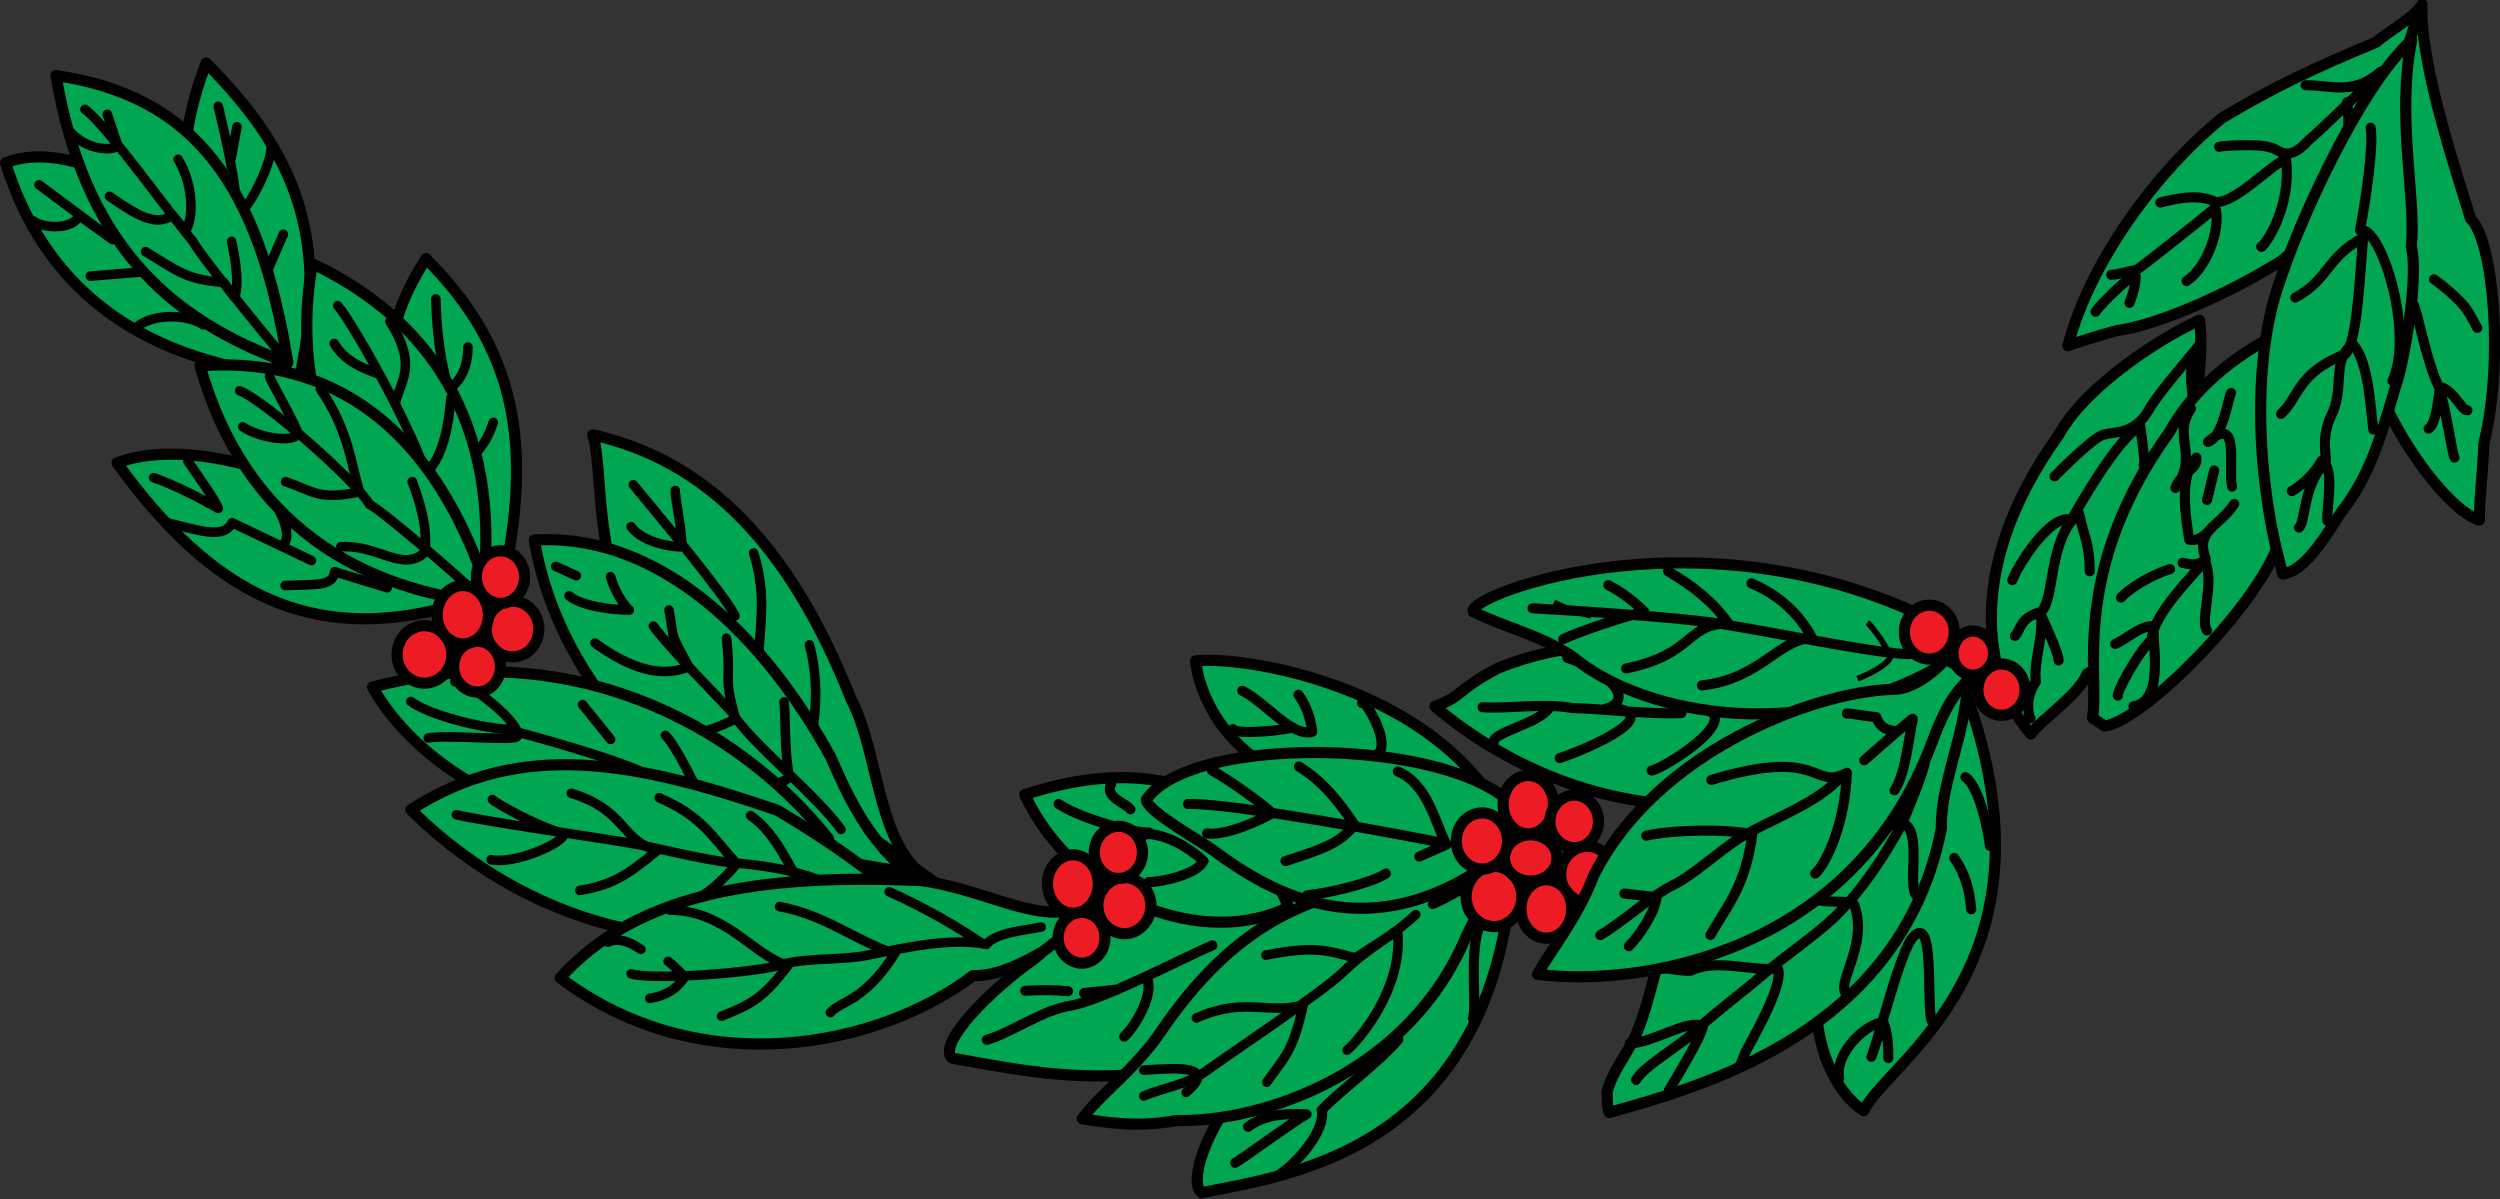 <?xml version="1.0" encoding="UTF-8" standalone="no"?>
<!-- Created with Inkscape (http://www.inkscape.org/) -->

<svg
   xmlns:dc="http://purl.org/dc/elements/1.1/"
   xmlns:cc="http://creativecommons.org/ns#"
   xmlns:rdf="http://www.w3.org/1999/02/22-rdf-syntax-ns#"
   xmlns:svg="http://www.w3.org/2000/svg"
   xmlns="http://www.w3.org/2000/svg"
   xmlns:xlink="http://www.w3.org/1999/xlink"
   xmlns:sodipodi="http://sodipodi.sourceforge.net/DTD/sodipodi-0.dtd"
   xmlns:inkscape="http://www.inkscape.org/namespaces/inkscape"
   version="1.0"
   width="800"
   height="383.741"
   id="svg378"
   inkscape:version="0.91 r13725"
   sodipodi:docname="CoffeeBranch.svg">
  <rect width="100%" height="100%" fill="#333333" stroke="none"/>
  <sodipodi:namedview
     pagecolor="#ffffff"
     bordercolor="#666666"
     borderopacity="1"
     objecttolerance="10"
     gridtolerance="10"
     guidetolerance="10"
     inkscape:pageopacity="0"
     inkscape:pageshadow="2"
     inkscape:window-width="1600"
     inkscape:window-height="837"
     id="namedview822"
     showgrid="false"
     fit-margin-top="0"
     fit-margin-left="0"
     fit-margin-right="0"
     fit-margin-bottom="0"
     inkscape:zoom="1.38"
     inkscape:cx="400"
     inkscape:cy="191.87047"
     inkscape:window-x="-8"
     inkscape:window-y="-8"
     inkscape:window-maximized="1"
     inkscape:current-layer="svg378" />
  <defs
     id="defs380">
    <linearGradient
       id="linearGradient10459">
      <stop
         id="stop10461"
         style="stop-color:#70481b;stop-opacity:1"
         offset="0" />
      <stop
         id="stop10463"
         style="stop-color:#70481b;stop-opacity:0"
         offset="1" />
    </linearGradient>
    <linearGradient
       id="linearGradient10443">
      <stop
         id="stop10445"
         style="stop-color:#755e18;stop-opacity:1"
         offset="0" />
      <stop
         id="stop10447"
         style="stop-color:#755e18;stop-opacity:0"
         offset="1" />
    </linearGradient>
    <linearGradient
       id="linearGradient10437">
      <stop
         id="stop10439"
         style="stop-color:#cfb635;stop-opacity:1"
         offset="0" />
      <stop
         id="stop10441"
         style="stop-color:#000000;stop-opacity:0"
         offset="1" />
    </linearGradient>
    <linearGradient
       id="linearGradient10423">
      <stop
         id="stop10425"
         style="stop-color:#000000;stop-opacity:1"
         offset="0" />
      <stop
         id="stop10427"
         style="stop-color:#000000;stop-opacity:0"
         offset="1" />
    </linearGradient>
    <linearGradient
       id="linearGradient10403">
      <stop
         id="stop10405"
         style="stop-color:#979322;stop-opacity:1"
         offset="0" />
      <stop
         id="stop10407"
         style="stop-color:#979322;stop-opacity:0"
         offset="1" />
    </linearGradient>
    <linearGradient
       id="linearGradient10371">
      <stop
         id="stop10373"
         style="stop-color:#d4aa00;stop-opacity:1"
         offset="0" />
      <stop
         id="stop10375"
         style="stop-color:#d4aa00;stop-opacity:0"
         offset="1" />
    </linearGradient>
    <linearGradient
       id="linearGradient9190">
      <stop
         id="stop9192"
         style="stop-color:#7a5d3a;stop-opacity:1"
         offset="0" />
      <stop
         id="stop9194"
         style="stop-color:#7a5d3a;stop-opacity:0"
         offset="1" />
    </linearGradient>
    <linearGradient
       id="linearGradient9158">
      <stop
         id="stop9160"
         style="stop-color:#6b503c;stop-opacity:1"
         offset="0" />
      <stop
         id="stop9162"
         style="stop-color:#6b503c;stop-opacity:0"
         offset="1" />
    </linearGradient>
    <linearGradient
       id="linearGradient9140">
      <stop
         id="stop9142"
         style="stop-color:#6b503c;stop-opacity:1"
         offset="0" />
      <stop
         id="stop9144"
         style="stop-color:#6b503c;stop-opacity:0"
         offset="1" />
    </linearGradient>
    <linearGradient
       id="linearGradient5230">
      <stop
         id="stop5232"
         style="stop-color:#ffcc00;stop-opacity:1"
         offset="0" />
      <stop
         id="stop5234"
         style="stop-color:#ffcc00;stop-opacity:0"
         offset="1" />
    </linearGradient>
    <linearGradient
       id="linearGradient5196">
      <stop
         id="stop5198"
         style="stop-color:#3e5122;stop-opacity:1"
         offset="0" />
      <stop
         id="stop5200"
         style="stop-color:#3e5122;stop-opacity:0"
         offset="1" />
    </linearGradient>
    <linearGradient
       id="linearGradient5176">
      <stop
         id="stop5178"
         style="stop-color:#000000;stop-opacity:1"
         offset="0" />
      <stop
         id="stop5180"
         style="stop-color:#000000;stop-opacity:0"
         offset="1" />
    </linearGradient>
    <linearGradient
       id="linearGradient3821">
      <stop
         id="stop3823"
         style="stop-color:#906f05;stop-opacity:1"
         offset="0" />
      <stop
         id="stop3825"
         style="stop-color:#906f05;stop-opacity:0"
         offset="1" />
    </linearGradient>
    <linearGradient
       id="linearGradient4679">
      <stop
         id="stop4681"
         style="stop-color:#554400;stop-opacity:1"
         offset="0" />
      <stop
         id="stop4683"
         style="stop-color:#554400;stop-opacity:0"
         offset="1" />
    </linearGradient>
    <linearGradient
       id="linearGradient3102">
      <stop
         id="stop3104"
         style="stop-color:#ffc400;stop-opacity:1"
         offset="0" />
      <stop
         id="stop3106"
         style="stop-color:#5affff;stop-opacity:1"
         offset="1" />
    </linearGradient>
    <linearGradient
       id="linearGradient3092">
      <stop
         id="stop3094"
         style="stop-color:#009b24;stop-opacity:1"
         offset="0" />
      <stop
         id="stop3100"
         style="stop-color:#ffff00;stop-opacity:0.498"
         offset="1" />
    </linearGradient>
    <linearGradient
       x1="181.158"
       y1="393.778"
       x2="181.079"
       y2="357.538"
       id="linearGradient6650"
       xlink:href="#linearGradient3102"
       gradientUnits="userSpaceOnUse"
       gradientTransform="translate(39.5,-84)" />
    <linearGradient
       x1="181.692"
       y1="453.312"
       x2="181.692"
       y2="415.835"
       id="linearGradient6652"
       xlink:href="#linearGradient3092"
       gradientUnits="userSpaceOnUse"
       gradientTransform="translate(39.5,-84)" />
    <linearGradient
       x1="181.692"
       y1="453.312"
       x2="181.692"
       y2="415.835"
       id="linearGradient7052"
       xlink:href="#linearGradient3092"
       gradientUnits="userSpaceOnUse"
       gradientTransform="translate(39.5,-84)" />
    <linearGradient
       x1="181.158"
       y1="393.778"
       x2="181.079"
       y2="357.538"
       id="linearGradient7055"
       xlink:href="#linearGradient3102"
       gradientUnits="userSpaceOnUse"
       gradientTransform="translate(39.5,-84)" />
    <linearGradient
       x1="181.158"
       y1="393.778"
       x2="181.079"
       y2="357.538"
       id="linearGradient8104"
       xlink:href="#linearGradient3102"
       gradientUnits="userSpaceOnUse"
       gradientTransform="translate(39.5,-84)" />
    <linearGradient
       x1="181.692"
       y1="453.312"
       x2="181.692"
       y2="415.835"
       id="linearGradient8106"
       xlink:href="#linearGradient3092"
       gradientUnits="userSpaceOnUse"
       gradientTransform="translate(39.5,-84)" />
    <linearGradient
       id="linearGradient2124">
      <stop
         id="stop2126"
         style="stop-color:#ffc400;stop-opacity:1"
         offset="0" />
      <stop
         id="stop2128"
         style="stop-color:#5affff;stop-opacity:1"
         offset="1" />
    </linearGradient>
    <linearGradient
       id="linearGradient2118">
      <stop
         id="stop2120"
         style="stop-color:#009b24;stop-opacity:1"
         offset="0" />
      <stop
         id="stop2122"
         style="stop-color:#ffff00;stop-opacity:0.498"
         offset="1" />
    </linearGradient>
    <linearGradient
       x1="181.158"
       y1="393.778"
       x2="181.079"
       y2="357.538"
       id="linearGradient2116"
       xlink:href="#linearGradient3102"
       gradientUnits="userSpaceOnUse"
       gradientTransform="translate(39.5,-84)" />
    <linearGradient
       x1="181.692"
       y1="453.312"
       x2="181.692"
       y2="415.835"
       id="linearGradient2114"
       xlink:href="#linearGradient3092"
       gradientUnits="userSpaceOnUse"
       gradientTransform="translate(39.5,-84)" />
    <linearGradient
       x1="181.692"
       y1="453.312"
       x2="181.692"
       y2="415.835"
       id="linearGradient2112"
       xlink:href="#linearGradient3092"
       gradientUnits="userSpaceOnUse"
       gradientTransform="translate(39.5,-84)" />
    <linearGradient
       x1="181.158"
       y1="393.778"
       x2="181.079"
       y2="357.538"
       id="linearGradient2110"
       xlink:href="#linearGradient3102"
       gradientUnits="userSpaceOnUse"
       gradientTransform="translate(39.5,-84)" />
    <linearGradient
       x1="181.158"
       y1="393.778"
       x2="181.079"
       y2="357.538"
       id="linearGradient2108"
       xlink:href="#linearGradient3102"
       gradientUnits="userSpaceOnUse"
       gradientTransform="translate(39.5,-84)" />
    <linearGradient
       x1="181.692"
       y1="453.312"
       x2="181.692"
       y2="415.835"
       id="linearGradient2106"
       xlink:href="#linearGradient3092"
       gradientUnits="userSpaceOnUse"
       gradientTransform="translate(39.5,-84)" />
    <linearGradient
       x1="181.692"
       y1="453.312"
       x2="181.692"
       y2="415.835"
       id="linearGradient2104"
       xlink:href="#linearGradient3092"
       gradientUnits="userSpaceOnUse"
       gradientTransform="translate(39.5,-84)" />
    <linearGradient
       x1="181.158"
       y1="393.778"
       x2="181.079"
       y2="357.538"
       id="linearGradient2102"
       xlink:href="#linearGradient3102"
       gradientUnits="userSpaceOnUse"
       gradientTransform="translate(39.5,-84)" />
    <linearGradient
       x1="181.692"
       y1="453.312"
       x2="181.692"
       y2="415.835"
       id="linearGradient10099"
       xlink:href="#linearGradient3092"
       gradientUnits="userSpaceOnUse"
       gradientTransform="matrix(0.588,0,0,0.483,268.346,84.024)" />
    <linearGradient
       x1="181.158"
       y1="393.778"
       x2="181.079"
       y2="357.538"
       id="linearGradient10102"
       xlink:href="#linearGradient3102"
       gradientUnits="userSpaceOnUse"
       gradientTransform="matrix(0.588,0,0,0.483,268.346,84.024)" />
    <linearGradient
       x1="181.158"
       y1="393.778"
       x2="181.079"
       y2="357.538"
       id="linearGradient3323"
       xlink:href="#linearGradient3102"
       gradientUnits="userSpaceOnUse"
       gradientTransform="matrix(0.883,0,0,0.718,214.861,-5.777)" />
    <linearGradient
       x1="181.692"
       y1="453.312"
       x2="181.692"
       y2="415.835"
       id="linearGradient3325"
       xlink:href="#linearGradient3092"
       gradientUnits="userSpaceOnUse"
       gradientTransform="matrix(0.883,0,0,0.718,214.861,-5.777)" />
    <linearGradient
       x1="176.338"
       y1="415.411"
       x2="174.084"
       y2="398.947"
       id="linearGradient3292"
       xlink:href="#linearGradient3092"
       gradientUnits="userSpaceOnUse"
       gradientTransform="matrix(11.268,0,0,9.517,-2997.58,-1227.185)" />
    <linearGradient
       x1="181.605"
       y1="386.769"
       x2="181.605"
       y2="368.052"
       id="linearGradient3295"
       xlink:href="#linearGradient3102"
       gradientUnits="userSpaceOnUse"
       gradientTransform="matrix(9.614,0,0,9.36,-2697.445,-1162.596)" />
    <linearGradient
       x1="119.472"
       y1="195.326"
       x2="120.673"
       y2="193.979"
       id="linearGradient4758"
       xlink:href="#linearGradient4679"
       gradientUnits="userSpaceOnUse"
       gradientTransform="matrix(0.893,0.003,0.003,0.957,17.669,4.959)" />
    <linearGradient
       x1="119.472"
       y1="195.326"
       x2="120.673"
       y2="193.979"
       id="linearGradient4792"
       xlink:href="#linearGradient4679"
       gradientUnits="userSpaceOnUse"
       gradientTransform="matrix(0.81,0.004,0.004,0.886,27.293,18.845)" />
    <linearGradient
       x1="119.472"
       y1="195.326"
       x2="120.673"
       y2="193.979"
       id="linearGradient4840"
       xlink:href="#linearGradient4679"
       gradientUnits="userSpaceOnUse"
       gradientTransform="matrix(0.81,0.004,0.004,0.886,27.293,18.845)" />
    <linearGradient
       x1="119.472"
       y1="195.326"
       x2="120.673"
       y2="193.979"
       id="linearGradient4848"
       xlink:href="#linearGradient4679"
       gradientUnits="userSpaceOnUse"
       gradientTransform="matrix(0.81,0.004,0.004,0.886,27.293,18.845)" />
    <linearGradient
       x1="119.472"
       y1="195.326"
       x2="120.673"
       y2="193.979"
       id="linearGradient3970"
       xlink:href="#linearGradient4679"
       gradientUnits="userSpaceOnUse"
       gradientTransform="matrix(0.81,0.004,0.004,0.886,27.293,18.845)" />
    <linearGradient
       x1="4201.096"
       y1="704.629"
       x2="3511.018"
       y2="1379.399"
       id="linearGradient3972"
       xlink:href="#linearGradient3821"
       gradientUnits="userSpaceOnUse"
       gradientTransform="translate(-146.028,460.197)" />
    <linearGradient
       x1="119.472"
       y1="195.326"
       x2="120.673"
       y2="193.979"
       id="linearGradient3974"
       xlink:href="#linearGradient4679"
       gradientUnits="userSpaceOnUse"
       gradientTransform="matrix(0.81,0.004,0.004,0.886,27.293,18.845)" />
    <linearGradient
       x1="4201.096"
       y1="704.629"
       x2="3511.018"
       y2="1379.399"
       id="linearGradient3976"
       xlink:href="#linearGradient3821"
       gradientUnits="userSpaceOnUse"
       gradientTransform="translate(-146.028,460.197)" />
    <linearGradient
       x1="119.472"
       y1="195.326"
       x2="120.673"
       y2="193.979"
       id="linearGradient3978"
       xlink:href="#linearGradient4679"
       gradientUnits="userSpaceOnUse"
       gradientTransform="matrix(0.81,0.004,0.004,0.886,27.293,18.845)" />
    <linearGradient
       x1="119.472"
       y1="195.326"
       x2="120.673"
       y2="193.979"
       id="linearGradient4073"
       xlink:href="#linearGradient4679"
       gradientUnits="userSpaceOnUse"
       gradientTransform="matrix(0.81,0.004,0.004,0.886,27.293,18.845)" />
    <linearGradient
       x1="4201.096"
       y1="704.629"
       x2="3511.018"
       y2="1379.399"
       id="linearGradient4075"
       xlink:href="#linearGradient3821"
       gradientUnits="userSpaceOnUse" />
    <linearGradient
       x1="4201.096"
       y1="704.629"
       x2="3511.018"
       y2="1379.399"
       id="linearGradient4077"
       xlink:href="#linearGradient3821"
       gradientUnits="userSpaceOnUse" />
    <linearGradient
       x1="119.472"
       y1="195.326"
       x2="120.673"
       y2="193.979"
       id="linearGradient4181"
       xlink:href="#linearGradient4679"
       gradientUnits="userSpaceOnUse"
       gradientTransform="matrix(0.81,0.004,0.004,0.886,27.293,18.845)" />
    <linearGradient
       x1="4201.096"
       y1="704.629"
       x2="3511.018"
       y2="1379.399"
       id="linearGradient4183"
       xlink:href="#linearGradient3821"
       gradientUnits="userSpaceOnUse" />
    <linearGradient
       x1="4201.096"
       y1="704.629"
       x2="3511.018"
       y2="1379.399"
       id="linearGradient4185"
       xlink:href="#linearGradient3821"
       gradientUnits="userSpaceOnUse" />
    <linearGradient
       x1="2111.834"
       y1="629.85"
       x2="2027.461"
       y2="1110.995"
       id="linearGradient5182"
       xlink:href="#linearGradient5176"
       gradientUnits="userSpaceOnUse"
       gradientTransform="matrix(0.953,0,0,0.985,763.032,1.063)" />
    <radialGradient
       cx="1915.29"
       cy="920.864"
       r="43.479"
       fx="1915.29"
       fy="920.864"
       id="radialGradient5206"
       xlink:href="#linearGradient5196"
       gradientUnits="userSpaceOnUse"
       gradientTransform="matrix(1.021,0,0,0.947,670.714,6.276)" />
    <radialGradient
       cx="1948.09"
       cy="899.071"
       r="15.505"
       fx="1948.09"
       fy="899.071"
       id="radialGradient5236"
       xlink:href="#linearGradient5230"
       gradientUnits="userSpaceOnUse"
       gradientTransform="matrix(1.395,2.849775e-5,-2.7323303e-5,1.455,-90.986,-430.763)" />
    <linearGradient
       x1="1447.67"
       y1="1340.416"
       x2="1767.057"
       y2="1340.416"
       id="linearGradient9146"
       xlink:href="#linearGradient9140"
       gradientUnits="userSpaceOnUse"
       gradientTransform="translate(-2984.543,1558.22)" />
    <linearGradient
       x1="1480.921"
       y1="1295.864"
       x2="1776.533"
       y2="1295.864"
       id="linearGradient9148"
       xlink:href="#linearGradient9140"
       gradientUnits="userSpaceOnUse"
       gradientTransform="translate(-2984.543,1558.22)" />
    <linearGradient
       x1="1480.921"
       y1="1237.33"
       x2="1762.237"
       y2="1237.33"
       id="linearGradient9150"
       xlink:href="#linearGradient9140"
       gradientUnits="userSpaceOnUse"
       gradientTransform="translate(-2984.543,1558.22)" />
    <linearGradient
       x1="1447.67"
       y1="1063.52"
       x2="1568.795"
       y2="1063.52"
       id="linearGradient9152"
       xlink:href="#linearGradient9140"
       gradientUnits="userSpaceOnUse"
       gradientTransform="translate(-2984.543,1558.22)" />
    <linearGradient
       x1="1471.445"
       y1="869.295"
       x2="1639.371"
       y2="869.295"
       id="linearGradient9154"
       xlink:href="#linearGradient9140"
       gradientUnits="userSpaceOnUse"
       gradientTransform="translate(-2984.543,1558.22)" />
    <linearGradient
       x1="1457.148"
       y1="784.511"
       x2="1606.786"
       y2="784.511"
       id="linearGradient9156"
       xlink:href="#linearGradient9140"
       gradientUnits="userSpaceOnUse"
       gradientTransform="translate(-2984.543,1558.22)" />
    <linearGradient
       x1="397.142"
       y1="297.825"
       x2="422.816"
       y2="297.825"
       id="linearGradient9164"
       xlink:href="#linearGradient9158"
       gradientUnits="userSpaceOnUse" />
    <linearGradient
       x1="426.689"
       y1="262.839"
       x2="406.546"
       y2="277.725"
       id="linearGradient9166"
       xlink:href="#linearGradient9158"
       gradientUnits="userSpaceOnUse" />
    <linearGradient
       x1="422.045"
       y1="248.153"
       x2="404.474"
       y2="262.716"
       id="linearGradient9168"
       xlink:href="#linearGradient9158"
       gradientUnits="userSpaceOnUse" />
    <linearGradient
       x1="424.772"
       y1="235.818"
       x2="412.182"
       y2="248.615"
       id="linearGradient9170"
       xlink:href="#linearGradient9158"
       gradientUnits="userSpaceOnUse" />
    <linearGradient
       x1="432.087"
       y1="238.582"
       x2="432.101"
       y2="251.743"
       id="linearGradient9196"
       xlink:href="#linearGradient9190"
       gradientUnits="userSpaceOnUse" />
    <linearGradient
       x1="417.321"
       y1="259.686"
       x2="430.953"
       y2="259.686"
       id="linearGradient9198"
       xlink:href="#linearGradient9190"
       gradientUnits="userSpaceOnUse" />
    <linearGradient
       x1="421.155"
       y1="305.333"
       x2="430.192"
       y2="299.648"
       id="linearGradient9200"
       xlink:href="#linearGradient9190"
       gradientUnits="userSpaceOnUse" />
    <linearGradient
       x1="429.105"
       y1="313.089"
       x2="432.863"
       y2="303.822"
       id="linearGradient9202"
       xlink:href="#linearGradient9190"
       gradientUnits="userSpaceOnUse" />
    <linearGradient
       x1="427.927"
       y1="278.874"
       x2="432.863"
       y2="277.881"
       id="linearGradient9204"
       xlink:href="#linearGradient9190"
       gradientUnits="userSpaceOnUse" />
    <linearGradient
       x1="411.803"
       y1="302.218"
       x2="430.192"
       y2="294.164"
       id="linearGradient9206"
       xlink:href="#linearGradient9190"
       gradientUnits="userSpaceOnUse" />
    <linearGradient
       x1="3234.302"
       y1="1315.835"
       x2="3231.075"
       y2="1378.119"
       id="linearGradient10377"
       xlink:href="#linearGradient10371"
       gradientUnits="userSpaceOnUse"
       gradientTransform="translate(-4104.449,1554.687)" />
    <linearGradient
       x1="3215.659"
       y1="1222.573"
       x2="3223.446"
       y2="1240.059"
       id="linearGradient10409"
       xlink:href="#linearGradient10403"
       gradientUnits="userSpaceOnUse"
       gradientTransform="translate(-4104.449,1554.687)" />
    <linearGradient
       x1="3221.905"
       y1="1234.523"
       x2="3203.461"
       y2="1256.089"
       id="linearGradient10411"
       xlink:href="#linearGradient10403"
       gradientUnits="userSpaceOnUse"
       gradientTransform="translate(-4104.449,1554.687)" />
    <linearGradient
       x1="3221.905"
       y1="1233.814"
       x2="3234.936"
       y2="1245.472"
       id="linearGradient10413"
       xlink:href="#linearGradient10403"
       gradientUnits="userSpaceOnUse"
       gradientTransform="translate(-4104.449,1554.687)" />
    <linearGradient
       x1="3234.936"
       y1="1245.472"
       x2="3236.769"
       y2="1245.472"
       id="linearGradient10415"
       xlink:href="#linearGradient10403"
       gradientUnits="userSpaceOnUse"
       gradientTransform="translate(-4104.449,1554.687)" />
    <linearGradient
       x1="3237.85"
       y1="1244.431"
       x2="3255.088"
       y2="1245.264"
       id="linearGradient10417"
       xlink:href="#linearGradient10403"
       gradientUnits="userSpaceOnUse"
       gradientTransform="translate(-4104.449,1554.687)" />
    <linearGradient
       x1="3239.516"
       y1="1235.48"
       x2="3266.329"
       y2="1240.059"
       id="linearGradient10419"
       xlink:href="#linearGradient10403"
       gradientUnits="userSpaceOnUse"
       gradientTransform="translate(-4104.449,1554.687)" />
    <linearGradient
       x1="3244.096"
       y1="1243.182"
       x2="3279.653"
       y2="1254.715"
       id="linearGradient10421"
       xlink:href="#linearGradient10403"
       gradientUnits="userSpaceOnUse"
       gradientTransform="translate(-4104.449,1554.687)" />
    <linearGradient
       x1="3224.527"
       y1="1286.17"
       x2="3219.595"
       y2="1312.816"
       id="linearGradient10429"
       xlink:href="#linearGradient10437"
       gradientUnits="userSpaceOnUse"
       gradientTransform="translate(-4104.449,1554.687)" />
    <linearGradient
       x1="3231.773"
       y1="1272.951"
       x2="3225.527"
       y2="1317.167"
       id="linearGradient10431"
       xlink:href="#linearGradient10423"
       gradientUnits="userSpaceOnUse"
       gradientTransform="translate(-4104.449,1554.687)" />
    <linearGradient
       x1="3236.601"
       y1="1282.319"
       x2="3239.808"
       y2="1312.192"
       id="linearGradient10433"
       xlink:href="#linearGradient10423"
       gradientUnits="userSpaceOnUse"
       gradientTransform="translate(-4104.449,1554.687)" />
    <linearGradient
       x1="3243.088"
       y1="1280.778"
       x2="3244.679"
       y2="1311.463"
       id="linearGradient10435"
       xlink:href="#linearGradient10423"
       gradientUnits="userSpaceOnUse"
       gradientTransform="translate(-4104.449,1554.687)" />
    <linearGradient
       x1="3237.928"
       y1="1329.863"
       x2="3237.85"
       y2="1317.896"
       id="linearGradient10449"
       xlink:href="#linearGradient10443"
       gradientUnits="userSpaceOnUse"
       gradientTransform="translate(-4104.449,1554.687)" />
    <linearGradient
       x1="1564.731"
       y1="1500.986"
       x2="1334.268"
       y2="1338.477"
       id="linearGradient10465"
       xlink:href="#linearGradient10459"
       gradientUnits="userSpaceOnUse"
       gradientTransform="translate(-2984.543,1558.22)" />
    <linearGradient
       x1="1354.806"
       y1="1359.871"
       x2="1654.044"
       y2="1359.871"
       id="linearGradient10467"
       xlink:href="#linearGradient10459"
       gradientUnits="userSpaceOnUse"
       gradientTransform="translate(-2984.543,1558.22)" />
    <linearGradient
       x1="1445.057"
       y1="881.491"
       x2="1322.805"
       y2="736.645"
       id="linearGradient10469"
       xlink:href="#linearGradient10459"
       gradientUnits="userSpaceOnUse"
       gradientTransform="translate(-2984.543,1558.22)" />
    <linearGradient
       x1="1398.322"
       y1="933.302"
       x2="1341.419"
       y2="842.109"
       id="linearGradient10471"
       xlink:href="#linearGradient10459"
       gradientUnits="userSpaceOnUse"
       gradientTransform="translate(-2984.543,1558.22)" />
    <linearGradient
       x1="1388.678"
       y1="1150.005"
       x2="1301.242"
       y2="1037.44"
       id="linearGradient10473"
       xlink:href="#linearGradient10459"
       gradientUnits="userSpaceOnUse"
       gradientTransform="translate(-2984.543,1558.22)" />
    <linearGradient
       x1="1396.628"
       y1="1263.002"
       x2="1317.672"
       y2="1248.933"
       id="linearGradient10475"
       xlink:href="#linearGradient10459"
       gradientUnits="userSpaceOnUse"
       gradientTransform="translate(-2984.543,1558.22)" />
    <linearGradient
       x1="1398.322"
       y1="933.302"
       x2="1341.419"
       y2="842.109"
       id="linearGradient6963"
       xlink:href="#linearGradient10459"
       gradientUnits="userSpaceOnUse"
       gradientTransform="translate(-1089.454,0.044)" />
    <linearGradient
       x1="1388.678"
       y1="1150.005"
       x2="1301.242"
       y2="1037.44"
       id="linearGradient6965"
       xlink:href="#linearGradient10459"
       gradientUnits="userSpaceOnUse"
       gradientTransform="translate(-1089.454,0.044)" />
    <linearGradient
       x1="1396.628"
       y1="1263.002"
       x2="1317.672"
       y2="1248.933"
       id="linearGradient6967"
       xlink:href="#linearGradient10459"
       gradientUnits="userSpaceOnUse"
       gradientTransform="translate(-1089.454,0.044)" />
    <linearGradient
       x1="1354.806"
       y1="1359.871"
       x2="1654.044"
       y2="1359.871"
       id="linearGradient6969"
       xlink:href="#linearGradient10459"
       gradientUnits="userSpaceOnUse"
       gradientTransform="translate(-1089.454,0.044)" />
    <linearGradient
       x1="1564.731"
       y1="1500.986"
       x2="1334.268"
       y2="1338.477"
       id="linearGradient6971"
       xlink:href="#linearGradient10459"
       gradientUnits="userSpaceOnUse"
       gradientTransform="translate(-1089.454,0.044)" />
    <linearGradient
       x1="432.087"
       y1="238.582"
       x2="432.101"
       y2="251.743"
       id="linearGradient9196-8"
       xlink:href="#linearGradient9190"
       gradientUnits="userSpaceOnUse" />
    <linearGradient
       x1="417.321"
       y1="259.686"
       x2="430.953"
       y2="259.686"
       id="linearGradient9198-9"
       xlink:href="#linearGradient9190"
       gradientUnits="userSpaceOnUse" />
    <linearGradient
       x1="427.927"
       y1="278.874"
       x2="432.863"
       y2="277.881"
       id="linearGradient9204-9"
       xlink:href="#linearGradient9190"
       gradientUnits="userSpaceOnUse" />
    <linearGradient
       x1="411.803"
       y1="302.218"
       x2="430.192"
       y2="294.164"
       id="linearGradient9206-2"
       xlink:href="#linearGradient9190"
       gradientUnits="userSpaceOnUse" />
    <linearGradient
       x1="421.155"
       y1="305.333"
       x2="430.192"
       y2="299.648"
       id="linearGradient9200-2"
       xlink:href="#linearGradient9190"
       gradientUnits="userSpaceOnUse" />
    <linearGradient
       x1="429.105"
       y1="313.089"
       x2="432.863"
       y2="303.822"
       id="linearGradient9202-4"
       xlink:href="#linearGradient9190"
       gradientUnits="userSpaceOnUse" />
    <linearGradient
       x1="424.772"
       y1="235.818"
       x2="412.182"
       y2="248.615"
       id="linearGradient9170-5"
       xlink:href="#linearGradient9158"
       gradientUnits="userSpaceOnUse" />
    <linearGradient
       x1="422.045"
       y1="248.153"
       x2="404.474"
       y2="262.716"
       id="linearGradient9168-5"
       xlink:href="#linearGradient9158"
       gradientUnits="userSpaceOnUse" />
    <linearGradient
       x1="426.689"
       y1="262.839"
       x2="406.546"
       y2="277.725"
       id="linearGradient9166-7"
       xlink:href="#linearGradient9158"
       gradientUnits="userSpaceOnUse" />
    <linearGradient
       x1="397.142"
       y1="297.825"
       x2="422.816"
       y2="297.825"
       id="linearGradient9164-2"
       xlink:href="#linearGradient9158"
       gradientUnits="userSpaceOnUse" />
    <linearGradient
       x1="4201.096"
       y1="704.629"
       x2="3511.018"
       y2="1379.399"
       id="linearGradient4075-1"
       xlink:href="#linearGradient3821"
       gradientUnits="userSpaceOnUse" />
    <linearGradient
       x1="4201.096"
       y1="704.629"
       x2="3511.018"
       y2="1379.399"
       id="linearGradient4077-9"
       xlink:href="#linearGradient3821"
       gradientUnits="userSpaceOnUse" />
    <linearGradient
       x1="119.472"
       y1="195.326"
       x2="120.673"
       y2="193.979"
       id="linearGradient4181-8"
       xlink:href="#linearGradient4679"
       gradientUnits="userSpaceOnUse"
       gradientTransform="matrix(0.81,0.004,0.004,0.886,27.293,18.845)" />
    <linearGradient
       x1="4201.096"
       y1="704.629"
       x2="3511.018"
       y2="1379.399"
       id="linearGradient4183-2"
       xlink:href="#linearGradient3821"
       gradientUnits="userSpaceOnUse" />
    <linearGradient
       x1="4201.096"
       y1="704.629"
       x2="3511.018"
       y2="1379.399"
       id="linearGradient4185-5"
       xlink:href="#linearGradient3821"
       gradientUnits="userSpaceOnUse" />
    <radialGradient
       cx="1915.29"
       cy="920.864"
       r="43.479"
       fx="1915.29"
       fy="920.864"
       id="radialGradient5206-1"
       xlink:href="#linearGradient5196"
       gradientUnits="userSpaceOnUse"
       gradientTransform="matrix(1.021,0,0,0.947,-3024.375,1564.452)" />
    <linearGradient
       x1="2111.834"
       y1="629.85"
       x2="2027.461"
       y2="1110.995"
       id="linearGradient5182-7"
       xlink:href="#linearGradient10423"
       gradientUnits="userSpaceOnUse"
       gradientTransform="matrix(0.953,0,0,0.985,-2932.057,1559.239)" />
    <radialGradient
       cx="1948.09"
       cy="899.071"
       r="15.505"
       fx="1948.09"
       fy="899.071"
       id="radialGradient5236-7"
       xlink:href="#linearGradient5230"
       gradientUnits="userSpaceOnUse"
       gradientTransform="matrix(1.395,2.849775e-5,-2.7323303e-5,1.455,-3786.075,1127.413)" />
    <linearGradient
       x1="3234.936"
       y1="1245.472"
       x2="3236.769"
       y2="1245.472"
       id="linearGradient6991"
       xlink:href="#linearGradient10403"
       gradientUnits="userSpaceOnUse"
       gradientTransform="translate(-2209.36,-3.489)" />
    <linearGradient
       x1="3237.85"
       y1="1244.431"
       x2="3255.088"
       y2="1245.264"
       id="linearGradient6993"
       xlink:href="#linearGradient10403"
       gradientUnits="userSpaceOnUse"
       gradientTransform="translate(-2209.36,-3.489)" />
    <linearGradient
       x1="3239.516"
       y1="1235.48"
       x2="3266.329"
       y2="1240.059"
       id="linearGradient6995"
       xlink:href="#linearGradient10403"
       gradientUnits="userSpaceOnUse"
       gradientTransform="translate(-2209.36,-3.489)" />
    <linearGradient
       x1="3244.096"
       y1="1243.182"
       x2="3279.653"
       y2="1254.715"
       id="linearGradient6997"
       xlink:href="#linearGradient10403"
       gradientUnits="userSpaceOnUse"
       gradientTransform="translate(-2209.36,-3.489)" />
    <linearGradient
       x1="3221.905"
       y1="1233.814"
       x2="3234.936"
       y2="1245.472"
       id="linearGradient6999"
       xlink:href="#linearGradient10403"
       gradientUnits="userSpaceOnUse"
       gradientTransform="translate(-2209.36,-3.489)" />
    <linearGradient
       x1="3215.659"
       y1="1222.573"
       x2="3223.446"
       y2="1240.059"
       id="linearGradient7001"
       xlink:href="#linearGradient10403"
       gradientUnits="userSpaceOnUse"
       gradientTransform="translate(-2209.36,-3.489)" />
    <linearGradient
       x1="3243.088"
       y1="1280.778"
       x2="3244.679"
       y2="1311.463"
       id="linearGradient7003"
       xlink:href="#linearGradient10423"
       gradientUnits="userSpaceOnUse"
       gradientTransform="translate(-2209.36,-3.489)" />
    <linearGradient
       x1="3236.601"
       y1="1282.319"
       x2="3239.808"
       y2="1312.192"
       id="linearGradient7005"
       xlink:href="#linearGradient10423"
       gradientUnits="userSpaceOnUse"
       gradientTransform="translate(-2209.36,-3.489)" />
  </defs>
  <path
     inkscape:connector-curvature="0"
     style="fill:#ffffff;stroke:none"
     id="path3873"
     d="m -659.661,701.386 11.889,-2.489 c 2.193,-7.688 23.133,-4.476 31.363,-4.476 7.407,0 21.581,12.785 21.581,12.785 5.211,0 15.635,-8.309 22.311,-8.952 5.944,-1.245 8.961,-19.128 0,-25.551 -8.87,-6.985 -55.961,-26.896 -55.961,-26.896 -11.887,-3.834 -23.135,-5.72 -41.79,-10.196 -19.385,-3.834 -39.503,5.72 -42.52,14.672 -2.193,8.932 -1.463,3.131 -1.463,3.131 0,0 -8.961,7.687 -12.711,13.408 0,0 10.427,19.208 6.676,22.339 0,0 37.307,12.163 60.442,12.163" />
  <g
     id="g4657"
     transform="matrix(0,-2.682,2.682,0,-89.687,4505.766)">
    <path
       style="clip-rule:evenodd;fill:#00a651;fill-rule:evenodd;stroke:#000000;stroke-width:1.331;stroke-linejoin:round;stroke-miterlimit:22.926"
       inkscape:connector-curvature="0"
       id="path2732"
       d="m 1635.14,67.938 c 16.49,-5.478 29.362,-23.989 25.426,-33.83 -14.415,4.468 -23.405,15.32 -25.426,33.83 l 0,0 z"
       stroke-miterlimit="22.926" />
    <path
       style="fill:none;stroke:#000000;stroke-width:1.144;stroke-linecap:round;stroke-linejoin:round;stroke-miterlimit:22.926"
       inkscape:connector-curvature="0"
       id="path2734"
       d="m 1657.959,38.098 -6.542,8.776 2.873,-3.989 m 10e-4,0 c -1.703,-0.691 -1.598,-4.202 -0.639,-5.479"
       stroke-miterlimit="22.926" />
    <line
       style="fill:none;stroke:#000000;stroke-width:1.143;stroke-linecap:round;stroke-linejoin:round;stroke-miterlimit:22.926"
       id="line2736"
       y2="44.215"
       x2="1647.056"
       y1="52.778"
       x1="1647.747"
       stroke-miterlimit="22.926" />
    <path
       style="fill:none;stroke:#000000;stroke-width:1.144;stroke-linecap:round;stroke-linejoin:round;stroke-miterlimit:22.926"
       inkscape:connector-curvature="0"
       id="path2738"
       d="m 1640.938,49.694 c 1.702,1.967 1.597,6.063 0.32,7.978"
       stroke-miterlimit="22.926" />
    <path
       style="clip-rule:evenodd;fill:#00a651;fill-rule:evenodd;stroke:#000000;stroke-width:1.331;stroke-linejoin:round;stroke-miterlimit:22.926"
       inkscape:connector-curvature="0"
       id="path2740"
       d="m 1634.342,69.055 c 17.394,3.885 27.555,-0.478 38.139,-11.011 -16.808,-6.489 -27.288,0.107 -38.139,11.011 l 0,0 z"
       stroke-miterlimit="22.926" />
    <line
       style="fill:none;stroke:#000000;stroke-width:1.143;stroke-linecap:round;stroke-linejoin:round;stroke-miterlimit:22.926"
       id="line2742"
       y2="67.247"
       x2="1652.054"
       y1="64.428"
       x1="1645.567"
       stroke-miterlimit="22.926" />
    <line
       style="fill:none;stroke:#000000;stroke-width:1.144;stroke-linecap:round;stroke-linejoin:round;stroke-miterlimit:22.926"
       id="line2744"
       y2="61.715"
       x2="1664.875"
       y1="61.024"
       x1="1661.15"
       stroke-miterlimit="22.926" />
    <path
       style="fill:none;stroke:#000000;stroke-width:1.139;stroke-linecap:round;stroke-linejoin:round;stroke-miterlimit:22.926"
       inkscape:connector-curvature="0"
       id="path2746"
       d="m 1667.321,59.481 c -3.457,0.799 -9.255,2.234 -13.138,2.234 1.063,1.49 6.117,4.096 8.403,4.096"
       stroke-miterlimit="22.926" />
    <path
       style="clip-rule:evenodd;fill:#00a651;fill-rule:evenodd;stroke:#000000;stroke-width:1.331;stroke-linejoin:round;stroke-miterlimit:22.926"
       inkscape:connector-curvature="0"
       id="path2748"
       d="m 1636.737,67.779 c 21.116,-3.405 31.809,-11.01 34.255,-27.661 -19.787,3.352 -28.991,13.192 -34.255,27.661 l 0,0 z"
       stroke-miterlimit="22.926" />
    <path
       style="fill:none;stroke:#000000;stroke-width:1.144;stroke-linecap:round;stroke-linejoin:round;stroke-miterlimit:22.926"
       inkscape:connector-curvature="0"
       id="path2750"
       d="m 1666.365,46.236 -3.778,1.277 m 0,0 c -0.69,-0.958 -0.318,-3.884 1.542,-5.532"
       stroke-miterlimit="22.926" />
    <path
       style="fill:none;stroke:#000000;stroke-width:1.143;stroke-linecap:round;stroke-linejoin:round;stroke-miterlimit:22.926"
       inkscape:connector-curvature="0"
       id="path2752"
       d="m 1660.992,54.694 c -3.458,2.075 -7.553,1.702 -8.512,0.851 m 0,0 1.863,-1.544 m 0,0 c -1.489,-1.967 0.107,-4.414 2.233,-7.499 m -6.595,4.309 c -2.448,3.989 -3.351,4.947 -3.671,9.308 m 10e-4,-10e-4 -1.809,1.33 m -10e-4,0 c 1.968,0.586 4.841,0 6.703,-0.372"
       stroke-miterlimit="22.926" />
    <path
       style="fill:none;stroke:#000000;stroke-width:1.139;stroke-linecap:round;stroke-linejoin:round;stroke-miterlimit:22.926"
       inkscape:connector-curvature="0"
       id="path2754"
       d="m 1666.948,43.576 c -1.755,2.5 -12.924,10.478 -15.797,12.927 -0.852,0.266 -10.427,7.925 -13.297,10.425"
       stroke-miterlimit="22.926" />
    <path
       style="clip-rule:evenodd;fill:#00a651;fill-rule:evenodd;stroke:#000000;stroke-width:1.331;stroke-linejoin:round;stroke-miterlimit:22.926"
       inkscape:connector-curvature="0"
       id="path2756"
       d="m 1607.852,87.885 c 14.097,-10.159 20.692,-30.797 16.915,-40.479 -15.426,11.17 -21.969,23.032 -16.915,40.479 l 0,0 z"
       stroke-miterlimit="22.926" />
    <path
       style="fill:none;stroke:#000000;stroke-width:1.144;stroke-linecap:round;stroke-linejoin:round;stroke-miterlimit:22.926"
       inkscape:connector-curvature="0"
       id="path2758"
       d="m 1624.979,55.864 c -0.531,0.318 -4.786,3.403 -5.639,3.617 0.905,-1.542 2.873,-5.32 3.671,-7.713 m -9.892,18.83 4.521,-9.468 m 0,0 c -2.021,-0.957 -0.905,-3.99 -0.052,-7.554 m -7.447,13.884 c 0.159,3.83 -0.106,5.691 1.649,5.904 m 0,0 -1.915,6.277"
       stroke-miterlimit="22.926" />
    <path
       style="fill:none;stroke:#000000;stroke-width:1.139;stroke-linecap:round;stroke-linejoin:round;stroke-miterlimit:22.926"
       inkscape:connector-curvature="0"
       id="path2760"
       d="m 1620.777,65.758 c -1.915,1.277 -4.681,2.607 -5.851,1.436"
       stroke-miterlimit="22.926" />
    <path
       style="clip-rule:evenodd;fill:#00a651;fill-rule:evenodd;stroke:#000000;stroke-width:1.331;stroke-linejoin:round;stroke-miterlimit:22.926"
       inkscape:connector-curvature="0"
       id="path2762"
       d="m 1609.82,93.311 c 17.341,3.884 28.724,1.543 39.31,-9.042 -15.374,-9.947 -28.457,-1.915 -39.31,9.042 l 0,0 z"
       stroke-miterlimit="22.926" />
    <path
       style="fill:none;stroke:#000000;stroke-width:1.144;stroke-linecap:round;stroke-linejoin:round;stroke-miterlimit:22.926"
       inkscape:connector-curvature="0"
       id="path2764"
       d="m 1624.128,88.418 c 2.022,2.021 2.66,2.925 5.479,3.882"
       stroke-miterlimit="22.926" />
    <path
       style="fill:none;stroke:#000000;stroke-width:1.138;stroke-linecap:round;stroke-linejoin:round;stroke-miterlimit:22.926"
       inkscape:connector-curvature="0"
       id="path2766"
       d="m 1644.341,85.439 c -3.669,0.106 -7.18,0.478 -10.798,1.542 1.065,1.49 2.715,2.287 5.055,2.287"
       stroke-miterlimit="22.926" />
    <path
       style="clip-rule:evenodd;fill:#00a651;fill-rule:evenodd;stroke:#000000;stroke-width:1.331;stroke-linejoin:round;stroke-miterlimit:22.926"
       inkscape:connector-curvature="0"
       id="path2768"
       d="m 1606.949,90.705 c 18.668,2.925 33.511,-3.032 41.596,-20 -19.629,-3.405 -33.618,6.808 -41.596,20 l 0,0 z"
       stroke-miterlimit="22.926" />
    <path
       style="fill:none;stroke:#000000;stroke-width:1.143;stroke-linecap:round;stroke-linejoin:round;stroke-miterlimit:22.926"
       inkscape:connector-curvature="0"
       id="path2770"
       d="m 1635.458,78.364 c 0.586,-1.489 1.384,-3.775 3.564,-5.052"
       stroke-miterlimit="22.926" />
    <path
       style="fill:none;stroke:#000000;stroke-width:1.144;stroke-linecap:round;stroke-linejoin:round;stroke-miterlimit:22.926"
       inkscape:connector-curvature="0"
       id="path2772"
       d="m 1641.629,79.96 c -5.16,3.297 -6.916,1.33 -9.575,0.691"
       stroke-miterlimit="22.926" />
    <path
       style="fill:none;stroke:#000000;stroke-width:1.143;stroke-linecap:round;stroke-linejoin:round;stroke-miterlimit:22.926"
       inkscape:connector-curvature="0"
       id="path2774"
       d="m 1623.703,84.429 c 2.127,2.021 5.853,2.553 8.831,2.818"
       stroke-miterlimit="22.926" />
    <path
       style="fill:none;stroke:#000000;stroke-width:1.138;stroke-linecap:round;stroke-linejoin:round;stroke-miterlimit:22.926"
       inkscape:connector-curvature="0"
       id="path2776"
       d="m 1643.544,73.737 c -2.554,2.181 -18.086,10.638 -20.638,10.479"
       stroke-miterlimit="22.926" />
    <path
       style="clip-rule:evenodd;fill:#00a651;fill-rule:evenodd;stroke:#000000;stroke-width:1.331;stroke-linejoin:round;stroke-miterlimit:22.926"
       inkscape:connector-curvature="0"
       id="path2778"
       d="m 1608.012,92.088 c 18.511,-5.639 29.629,-16.808 28.351,-34.788 -19.203,5.426 -26.809,19.469 -28.351,34.788 l 0,0 z"
       stroke-miterlimit="22.926" />
    <path
       style="fill:none;stroke:#000000;stroke-width:1.144;stroke-linecap:round;stroke-linejoin:round;stroke-miterlimit:22.926"
       inkscape:connector-curvature="0"
       id="path2780"
       d="m 1635.087,65.599 c -0.639,0.159 -6.064,3.351 -6.916,3.403 -0.957,-0.744 -0.478,-4.468 0.906,-6.595 m 4.52,9.255 c -4.999,3.405 -8.831,3.618 -12.287,4.68 -1.012,-4.945 0.054,-5.371 1.223,-8.828 m -7.766,6.595 c 0.265,4.522 -3.138,7.341 -0.639,10.053 2.819,0.267 5.639,-0.478 8.405,-1.542"
       stroke-miterlimit="22.926" />
    <path
       style="fill:none;stroke:#000000;stroke-width:1.138;stroke-linecap:round;stroke-linejoin:round;stroke-miterlimit:22.926"
       inkscape:connector-curvature="0"
       id="path2782"
       d="m 1633.384,62.034 c -1.064,2.872 -11.01,14.149 -13.564,15.479 -0.372,1.063 -8.297,10.32 -10.903,13.033"
       stroke-miterlimit="22.926" />
    <path
       style="clip-rule:evenodd;fill:#00a651;fill-rule:evenodd;stroke:#000000;stroke-width:1.331;stroke-linejoin:round;stroke-miterlimit:22.926"
       inkscape:connector-curvature="0"
       id="path2784"
       d="m 1574.235,145.654 c 3.457,-7.767 15.159,-6.969 22.287,-10.639 18.354,-7.288 28.512,-17.129 31.598,-30.851 -4.842,1.542 -18.085,-0.64 -30.745,9.202 l -23.14,32.288 0,0 z"
       stroke-miterlimit="22.926" />
    <path
       style="fill:none;stroke:#000000;stroke-width:1.144;stroke-linecap:round;stroke-linejoin:round;stroke-miterlimit:22.926"
       inkscape:connector-curvature="0"
       id="path2786"
       d="m 1621.469,114.004 c -0.638,-0.053 -5.904,1.01 -6.702,0.744 -0.053,-0.796 0.373,-4.521 2.393,-6.011 m -14.097,21.278 c -2.18,0.584 -5.849,1.223 -11.275,0.212 m 8.936,-6.277 c 4.681,0.053 7.926,1.064 13.299,-0.584"
       stroke-miterlimit="22.926" />
    <path
       style="fill:none;stroke:#000000;stroke-width:1.138;stroke-linecap:round;stroke-linejoin:round;stroke-miterlimit:22.926"
       inkscape:connector-curvature="0"
       id="path2788"
       d="m 1622.162,109.003 c -2.501,2.075 -13.353,11.118 -15.639,12.129"
       stroke-miterlimit="22.926" />
    <path
       style="clip-rule:evenodd;fill:#00a651;fill-rule:evenodd;stroke:#000000;stroke-width:1.331;stroke-linejoin:round;stroke-miterlimit:22.926"
       inkscape:connector-curvature="0"
       id="path2790"
       d="m 1575.882,141.717 c 3.512,-3.936 6.917,-6.223 13.779,-9.149 16.862,-9.31 26.755,-22.129 25.904,-35.373 -18.617,3.137 -30.534,18.404 -36.969,28.776 l -2.714,15.746 0,0 z"
       stroke-miterlimit="22.926" />
    <path
       style="fill:none;stroke:#000000;stroke-width:1.144;stroke-linecap:round;stroke-linejoin:round;stroke-miterlimit:22.926"
       inkscape:connector-curvature="0"
       id="path2792"
       d="m 1612.427,99.748 -1.116,2.446 m -0.109,4.097 c -0.692,0.16 -2.764,0.957 -3.987,2.233 0,-1.807 0.425,-5.691 1.703,-7.181"
       stroke-miterlimit="22.926" />
    <path
       style="fill:none;stroke:#000000;stroke-width:1.143;stroke-linecap:round;stroke-linejoin:round;stroke-miterlimit:22.926"
       inkscape:connector-curvature="0"
       id="path2794"
       d="m 1607.214,113.259 c -4.363,0.797 -2.075,-0.053 -6.756,2.34 -1.702,-3.936 0.691,-8.245 2.818,-11.169"
       stroke-miterlimit="22.926" />
    <path
       style="fill:none;stroke:#000000;stroke-width:1.144;stroke-linecap:round;stroke-linejoin:round;stroke-miterlimit:22.926"
       inkscape:connector-curvature="0"
       id="path2796"
       d="m 1596.256,126.983 c -1.33,0.213 -5.637,0 -8.988,0.638 -1.172,-1.224 -0.479,-3.458 -0.854,-4.841 m 5.586,-7.978 c 0.532,2.126 1.117,4.255 2.235,6.383 5.744,-1.543 3.83,-0.426 9.628,-1.064"
       stroke-miterlimit="22.926" />
    <path
       style="fill:none;stroke:#000000;stroke-width:1.138;stroke-linecap:round;stroke-linejoin:round;stroke-miterlimit:22.926"
       inkscape:connector-curvature="0"
       id="path2798"
       d="m 1605.299,111.397 c -2.448,1.756 -8.245,7.5 -10.32,9.415 -3.351,1.916 -9.681,9.894 -13.936,12.979"
       stroke-miterlimit="22.926" />
    <path
       style="clip-rule:evenodd;fill:#00a651;fill-rule:evenodd;stroke:#000000;stroke-width:1.331;stroke-linejoin:round;stroke-miterlimit:22.926"
       inkscape:connector-curvature="0"
       id="path2800"
       d="m 1598.012,77.885 c -17.66,10.054 -22.075,40.851 -18.086,54.417 13.831,-11.011 24.308,-31.118 18.086,-54.417 l 0,0 z"
       stroke-miterlimit="22.926" />
    <path
       style="fill:none;stroke:#000000;stroke-width:1.144;stroke-linecap:round;stroke-linejoin:round;stroke-miterlimit:22.926"
       inkscape:connector-curvature="0"
       id="path2802"
       d="m 1598.65,87.727 c 0.053,1.702 -5.214,8.245 -6.542,7.394 -0.533,-0.586 0.266,-8.139 -0.161,-10.585 m 0.319,28.298 c -1.381,1.382 -6.117,3.616 -10.691,5.798 m 10.213,-12.341 4.15,-3.351"
       stroke-miterlimit="22.926" />
    <path
       style="fill:none;stroke:#000000;stroke-width:1.138;stroke-linecap:round;stroke-linejoin:round;stroke-miterlimit:22.926"
       inkscape:connector-curvature="0"
       id="path2804"
       d="m 1596.309,82.461 c -1.702,2.286 -3.191,8.616 -3.297,11.329 -0.745,2.979 -3.882,14.415 -5.692,17.394"
       stroke-miterlimit="22.926" />
    <path
       style="clip-rule:evenodd;fill:#00a651;fill-rule:evenodd;stroke:#000000;stroke-width:1.331;stroke-linejoin:round;stroke-miterlimit:22.926"
       inkscape:connector-curvature="0"
       id="path2806"
       d="m 1571.734,142.142 c 3.512,-3.51 8.032,-9.894 11.595,-15.958 5.692,-16.596 8.618,-30.584 0.055,-43.723 -15.48,15.638 -18.139,36.33 -12.341,47.872 l 0.691,11.809 0,0 z"
       stroke-miterlimit="22.926" />
    <path
       style="fill:none;stroke:#000000;stroke-width:1.144;stroke-linecap:round;stroke-linejoin:round;stroke-miterlimit:22.926"
       inkscape:connector-curvature="0"
       id="path2808"
       d="m 1584.606,92.194 c -0.479,0.479 -3.19,5.267 -4.096,8.564 -1.223,-0.212 -3.671,-6.064 -3.084,-8.723 m 7.926,9.574 c -2.023,6.596 -5.692,5.904 -6.81,10.268 -3.244,-3.884 -4.149,-5.64 -4.787,-9.257 m 8.937,20.374 c -1.17,1.595 -2.341,2.766 -6.916,5.212 m -4.787,-15.106 c 1.064,1.648 1.224,4.308 5.957,8.245 3.245,-2.98 5.639,-4.097 7.873,-9.256"
       stroke-miterlimit="22.926" />
    <path
       style="fill:none;stroke:#000000;stroke-width:1.138;stroke-linecap:round;stroke-linejoin:round;stroke-miterlimit:22.926"
       inkscape:connector-curvature="0"
       id="path2810"
       d="m 1582.798,87.885 c -0.692,2.661 -2.873,17.767 -3.352,20.479 -0.426,2.767 -2.02,8.831 -2.341,12.075 -0.266,2.713 -0.584,7.607 -2.764,12.34"
       stroke-miterlimit="22.926" />
    <path
       style="clip-rule:evenodd;fill:#00a651;fill-rule:evenodd;stroke:#000000;stroke-width:1.331;stroke-linejoin:round;stroke-miterlimit:22.926"
       inkscape:connector-curvature="0"
       id="path2812"
       d="m 1568.701,162.356 2.821,-0.426 c -1.542,-5.054 2.34,-11.064 3.404,-18.458 0.851,-19.203 -1.382,-33.936 -11.596,-43.192 -12.605,16.702 -8.297,37.926 0.266,49.256 -0.106,4.469 3.404,8.564 5.105,12.82 l 0,0 z"
       stroke-miterlimit="22.926" />
    <path
       style="fill:none;stroke:#000000;stroke-width:1.144;stroke-linecap:round;stroke-linejoin:round;stroke-miterlimit:22.926"
       inkscape:connector-curvature="0"
       id="path2814"
       d="m 1567.586,105.972 c 0.849,1.596 -0.692,3.671 -0.853,3.936 m -1.436,3.245 c -0.372,0.531 -1.169,1.329 -1.808,1.967 -0.746,-0.373 -2.236,-1.596 -2.606,-4.148 m 10.533,2.394 c -0.054,6.755 -5.532,10.052 -6.597,14.096 -4.043,-3.033 -4.68,-4.522 -6.063,-7.926 m 14.841,20.001 c -0.798,1.808 -2.927,6.33 -6.119,11.01 m -8.297,-18.032 c 1.382,1.169 1.328,4.095 7.021,7.659 1.809,-5.106 4.574,-8.191 5.639,-13.724"
       stroke-miterlimit="22.926" />
    <path
       style="fill:none;stroke:#000000;stroke-width:1.138;stroke-linecap:round;stroke-linejoin:round;stroke-miterlimit:22.926"
       inkscape:connector-curvature="0"
       id="path2816"
       d="m 1563.809,108.737 c -0.797,2.714 0.16,14.788 1.01,17.608 0.852,2.713 0.639,6.17 1.012,9.361 0.32,2.714 2.553,10.32 1.49,15.426 1.435,1.064 1.755,5.106 2.073,6.542"
       stroke-miterlimit="22.926" />
    <path
       style="fill:none;stroke:#000000;stroke-width:1.204;stroke-linecap:round;stroke-linejoin:round;stroke-miterlimit:22.926"
       inkscape:connector-curvature="0"
       id="path2818"
       d="m 1559.021,158.579 c 1.755,6.224 -4.414,-1.915 -5.958,-4.148"
       stroke-miterlimit="22.926" />
    <path
       style="clip-rule:evenodd;fill:#00a651;fill-rule:evenodd;stroke:#000000;stroke-width:1.331;stroke-linejoin:round;stroke-miterlimit:22.926"
       inkscape:connector-curvature="0"
       id="path2820"
       d="m 1572.054,194.006 c 3.192,-8.671 4.52,-24.734 -6.489,-37.182 -3.511,-5.054 -10.108,-11.649 -11.811,-9.788 -1.967,11.437 -6.807,30.32 10.746,49.257 l 7.554,-2.287 0,0 z"
       stroke-miterlimit="22.926" />
    <path
       style="fill:none;stroke:#000000;stroke-width:1.204;stroke-linecap:round;stroke-linejoin:round;stroke-miterlimit:22.926"
       inkscape:connector-curvature="0"
       id="path2822"
       d="m 1561.786,155.76 c 0.108,1.862 0.108,3.563 -0.053,5.107 m -0.212,1.914 0.424,3.989 m 1.492,3.405 c -1.651,1.117 -5.639,-1.063 -7.128,-2.606 m -0.373,-16.384 c 0.798,2.82 3.617,6.702 4.096,10.107 0.798,4.095 5.853,13.617 7.181,16.809"
       stroke-miterlimit="22.926" />
    <path
       style="clip-rule:evenodd;fill:#00a651;fill-rule:evenodd;stroke:#000000;stroke-width:1.331;stroke-linejoin:round;stroke-miterlimit:22.926"
       inkscape:connector-curvature="0"
       id="path2824"
       d="m 1582.374,182.303 c 5.53,-7.98 6.117,-16.384 2.818,-26.597 -12.819,6.012 -18.404,21.597 -13.405,31.49 l 10.587,-4.893 0,0 z"
       stroke-miterlimit="22.926" />
    <path
       style="fill:none;stroke:#000000;stroke-width:1.204;stroke-linecap:round;stroke-linejoin:round;stroke-miterlimit:22.926"
       inkscape:connector-curvature="0"
       id="path2826"
       d="m 1574.767,170.494 c -0.054,1.276 0.849,5.745 2.499,6.542 0.797,-0.851 2.979,-3.458 3.245,-6.596 -0.532,-1.542 -0.851,-4.362 -1.33,-5.213 m 1.489,5.321 c -0.105,-1.436 1.437,-7.767 3.405,-10.799 m 2.392,6.276 c -1.595,-0.851 -2.286,1.756 -3.03,2.288"
       stroke-miterlimit="22.926" />
    <path
       style="clip-rule:evenodd;fill:#00a651;fill-rule:evenodd;stroke:#000000;stroke-width:1.331;stroke-linejoin:round;stroke-miterlimit:22.926"
       inkscape:connector-curvature="0"
       id="path2828"
       d="m 1601.149,176.08 c -6.17,0.744 -20.266,7.288 -15,34.363 12.183,-9.255 15.586,-28.193 15,-34.363 l 0,0 z"
       stroke-miterlimit="22.926" />
    <path
       style="fill:none;stroke:#000000;stroke-width:1.204;stroke-linecap:round;stroke-linejoin:round;stroke-miterlimit:22.926"
       inkscape:connector-curvature="0"
       id="path2830"
       d="m 1597.108,188.366 c -1.279,0.905 -2.715,1.437 -4.416,1.65 -0.691,-2.394 3.512,-5.585 4.894,-8.351 m -7.82,14.894 c -0.317,4.308 7.714,-0.799 6.332,-0.585 m -2.874,-8.298 c -0.319,-0.639 -0.958,-6.81 -0.212,-7.129"
       stroke-miterlimit="22.926" />
    <path
       style="fill:none;stroke:#000000;stroke-width:1.204;stroke-linecap:round;stroke-linejoin:round;stroke-miterlimit:22.926"
       inkscape:connector-curvature="0"
       id="path2832"
       d="m 1547,199.643 c 2.128,0.904 9.415,3.512 9.149,0.959"
       stroke-miterlimit="22.926" />
    <path
       style="clip-rule:evenodd;fill:#00a651;fill-rule:evenodd;stroke:#000000;stroke-width:1.331;stroke-linejoin:round;stroke-miterlimit:22.926"
       inkscape:connector-curvature="0"
       id="path2834"
       d="m 1574.606,213.739 -0.797,-4.627 c -17.501,-29.31 -34.309,-34.789 -36.12,-32.289 2.024,9.576 4.47,33.831 36.917,36.916 l 0,0 z"
       stroke-miterlimit="22.926" />
    <path
       style="fill:none;stroke:#000000;stroke-width:1.204;stroke-linecap:round;stroke-linejoin:round;stroke-miterlimit:22.926"
       inkscape:connector-curvature="0"
       id="path2836"
       d="m 1545.563,182.356 c 1.489,2.021 1.596,4.416 1.489,6.969 -1.011,-1.809 -4.84,-6.969 -5.797,-8.512 m 14.734,19.468 c -2.713,-2.233 -6.595,-7.552 -8.458,-9.148 -2.34,0.532 -6.382,-2.979 -7.659,-5.053"
       stroke-miterlimit="22.926" />
    <path
       style="fill:none;stroke:#000000;stroke-width:1.204;stroke-linecap:round;stroke-linejoin:round;stroke-miterlimit:22.926"
       inkscape:connector-curvature="0"
       id="path2838"
       d="m 1558.489,209.165 c 1.384,0.532 7.341,-0.425 10.744,0.692"
       stroke-miterlimit="22.926" />
    <path
       style="clip-rule:evenodd;fill:#00a651;fill-rule:evenodd;stroke:#000000;stroke-width:1.331;stroke-linejoin:round;stroke-miterlimit:22.926"
       inkscape:connector-curvature="0"
       id="path2840"
       d="m 1574.767,212.835 c 1.115,0.266 1.542,-0.479 2.711,-2.021 -1.169,-1.275 -3.137,-3.988 -2.819,-6.329 -0.053,-13.671 -4.522,-23.672 -18.084,-32.768 -4.469,-3.191 -7.395,-7.287 -10.055,-9.148 -0.479,3.032 -1.062,6.648 -0.213,11.224 -0.213,10.425 5.692,27.819 22.076,34.627 3.671,1.758 5.266,3.033 6.384,4.415 l 0,0 z"
       stroke-miterlimit="22.926" />
    <path
       style="fill:none;stroke:#000000;stroke-width:1.143;stroke-linecap:round;stroke-linejoin:round;stroke-miterlimit:22.926"
       inkscape:connector-curvature="0"
       id="path2842"
       d="m 1552.318,169.91 c 0.265,3.935 0.639,8.883 -2.659,5.053 m 8.883,1.223 c 2.606,5.798 0.319,8.831 1.597,12.765 -5.906,-1.329 -6.224,-2.286 -9.257,-4.361"
       stroke-miterlimit="22.926" />
    <path
       style="fill:none;stroke:#000000;stroke-width:1.144;stroke-linecap:round;stroke-linejoin:round;stroke-miterlimit:22.926"
       inkscape:connector-curvature="0"
       id="path2844"
       d="m 1574.341,208.847 c 0.265,0.158 -1.543,-2.768 -2.235,-4.47"
       stroke-miterlimit="22.926" />
    <path
       style="fill:none;stroke:#000000;stroke-width:1.143;stroke-linecap:round;stroke-linejoin:round;stroke-miterlimit:22.926"
       inkscape:connector-curvature="0"
       id="path2846"
       d="m 1554.711,194.166 c 0.959,1.223 7.395,6.808 14.257,6.011 m 0,0 -3.245,-5.001 m 0,-10e-4 c 0.64,-2.872 1.597,-4.361 0.32,-10.691"
       stroke-miterlimit="22.926" />
    <path
       style="fill:none;stroke:#000000;stroke-width:1.138;stroke-linecap:round;stroke-linejoin:round;stroke-miterlimit:22.926"
       inkscape:connector-curvature="0"
       id="path2848"
       d="m 1549.234,169.91 c 1.012,2.339 1.277,5.159 3.138,7.66 1.49,2.021 9.361,13.829 11.649,16.117 3.033,3.138 4.043,5.638 6.861,8.671"
       stroke-miterlimit="22.926" />
    <path
       style="clip-rule:evenodd;fill:#00a651;fill-rule:evenodd;stroke:#000000;stroke-width:1.331;stroke-linejoin:round;stroke-miterlimit:22.926"
       inkscape:connector-curvature="0"
       id="path2850"
       d="m 1584.606,170.228 c -1.223,-0.053 -4.362,5.426 -5.904,7.767 -6.437,8.563 -12.873,21.33 2.021,37.767 11.118,-2.074 12.553,-39.682 3.883,-45.534 l 0,0 z"
       stroke-miterlimit="22.926" />
    <path
       style="fill:none;stroke:#000000;stroke-width:1.204;stroke-linecap:round;stroke-linejoin:round;stroke-miterlimit:22.926"
       inkscape:connector-curvature="0"
       id="path2852"
       d="m 1588.064,178.048 c -0.852,1.649 -3.989,6.116 -5.106,7.18 -1.436,-2.606 -2.659,-5.958 -2.394,-7.766 m 7.979,10.958 c -1.81,2.978 -4.468,4.948 -6.969,6.649 -2.128,-1.81 -2.768,-3.405 -4.309,-8.246 m -4.095,2.555 c 0.319,2.872 1.489,7.713 2.606,9.415 m 2.021,3.988 1.436,3.244 m 0,0 c 2.768,-1.436 7.181,-2.23 8.724,-5.797 m -3.882,-25.053 c 0.159,5.16 -3.884,26.862 -4.681,30.534"
       stroke-miterlimit="22.926" />
    <path
       style="clip-rule:evenodd;fill:#ed1c24;fill-rule:evenodd;stroke:#000000;stroke-width:1.331;stroke-miterlimit:22.926"
       inkscape:connector-curvature="0"
       id="path2854"
       d="m 1573.011,215.017 c 1.97,0 3.616,-1.489 3.616,-3.297 0,-1.862 -1.646,-3.352 -3.616,-3.352 -1.968,0 -3.564,1.489 -3.564,3.352 0,1.807 1.595,3.297 3.564,3.297 l 0,0 z"
       stroke-miterlimit="22.926" />
    <path
       style="clip-rule:evenodd;fill:#ed1c24;fill-rule:evenodd;stroke:#000000;stroke-width:1.331;stroke-miterlimit:22.926"
       inkscape:connector-curvature="0"
       id="path2856"
       d="m 1577.638,219.22 c 1.542,0 2.766,-1.438 2.766,-3.193 0,-1.648 -1.224,-3.084 -2.766,-3.084 -1.543,0 -2.766,1.436 -2.766,3.084 10e-4,1.755 1.223,3.193 2.766,3.193 l 0,0 z"
       stroke-miterlimit="22.926" />
    <path
       style="clip-rule:evenodd;fill:#ed1c24;fill-rule:evenodd;stroke:#000000;stroke-width:1.331;stroke-miterlimit:22.926"
       inkscape:connector-curvature="0"
       id="path2858"
       d="m 1575.671,225.975 c 1.86,0 3.35,-1.436 3.35,-3.139 0,-1.756 -1.489,-3.192 -3.35,-3.192 -1.809,0 -3.298,1.437 -3.298,3.192 0,1.703 1.489,3.139 3.298,3.139 l 0,0 z"
       stroke-miterlimit="22.926" />
    <path
       style="clip-rule:evenodd;fill:#ed1c24;fill-rule:evenodd;stroke:#000000;stroke-width:1.331;stroke-miterlimit:22.926"
       inkscape:connector-curvature="0"
       id="path2860"
       d="m 1571.574,220.972 c 1.916,0 3.459,-1.328 3.459,-3.029 0,-1.702 -1.543,-3.033 -3.459,-3.033 -1.916,0 -3.509,1.331 -3.509,3.033 -10e-4,1.701 1.593,3.029 3.509,3.029 l 0,0 z"
       stroke-miterlimit="22.926" />
    <path
       style="clip-rule:evenodd;fill:#ed1c24;fill-rule:evenodd;stroke:#000000;stroke-width:1.331;stroke-miterlimit:22.926"
       inkscape:connector-curvature="0"
       id="path2862"
       d="m 1579.66,213.313 c 1.863,0 3.351,-1.382 3.351,-3.031 0,-1.702 -1.488,-3.084 -3.351,-3.084 -1.862,0 -3.351,1.382 -3.351,3.084 0,1.65 1.488,3.031 3.351,3.031 l 0,0 z"
       stroke-miterlimit="22.926" />
    <path
       style="clip-rule:evenodd;fill:#ed1c24;fill-rule:evenodd;stroke:#000000;stroke-width:1.331;stroke-miterlimit:22.926"
       inkscape:connector-curvature="0"
       id="path2864"
       d="m 1584.021,218.793 c 1.915,0 3.458,-1.329 3.458,-3.031 0,-1.649 -1.542,-2.979 -3.458,-2.979 -1.916,0 -3.511,1.33 -3.511,2.979 10e-4,1.702 1.596,3.031 3.511,3.031 l 0,0 z"
       stroke-miterlimit="22.926" />
    <path
       style="clip-rule:evenodd;fill:#ed1c24;fill-rule:evenodd;stroke:#000000;stroke-width:1.331;stroke-miterlimit:22.926"
       inkscape:connector-curvature="0"
       id="path2866"
       d="m 1582.001,224.165 c 1.702,0 3.138,-1.329 3.138,-2.873 0,-1.594 -1.436,-2.924 -3.138,-2.924 -1.756,0 -3.139,1.33 -3.139,2.924 0,1.544 1.383,2.873 3.139,2.873 l 0,0 z"
       stroke-miterlimit="22.926" />
    <path
       style="clip-rule:evenodd;fill:#00a651;fill-rule:evenodd;stroke:#000000;stroke-width:1.331;stroke-linejoin:round;stroke-miterlimit:22.926"
       inkscape:connector-curvature="0"
       id="path2868"
       d="m 1596.042,255.815 c 5.852,-7.128 10.48,-28.299 4.256,-43.617 -2.605,-4.949 -3.457,-4.309 -4.573,-7.555 -7.076,8.247 -17.874,27.128 -7.554,50.798 l 7.871,0.374 0,0 z"
       stroke-miterlimit="22.926" />
    <path
       style="fill:none;stroke:#000000;stroke-width:1.204;stroke-linecap:round;stroke-linejoin:round;stroke-miterlimit:22.926"
       inkscape:connector-curvature="0"
       id="path2870"
       d="m 1595.458,218.21 c -1.756,-1.225 -2.82,-6.543 -3.937,-6.543"
       stroke-miterlimit="22.926" />
    <path
       style="fill:none;stroke:#000000;stroke-width:1.204;stroke-linecap:round;stroke-linejoin:round;stroke-miterlimit:22.926"
       inkscape:connector-curvature="0"
       id="path2872"
       d="m 1601.522,220.441 c -1.754,5.161 -5.159,8.192 -6.117,4.469 m 0,1.81 c -1.064,4.36 -4.628,-3.512 -5.852,-7.184 m -1.489,10.96 c 0.318,1.701 7.286,12.607 7.554,4.734 m 0,-24.894 c -0.213,2.925 0.533,7.396 -0.107,10.744 0,2.608 -0.797,9.521 -0.585,12.978"
       stroke-miterlimit="22.926" />
    <path
       style="clip-rule:evenodd;fill:#00a651;fill-rule:evenodd;stroke:#000000;stroke-width:1.331;stroke-linejoin:round;stroke-miterlimit:22.926"
       inkscape:connector-curvature="0"
       id="path2874"
       d="m 1604.555,266.667 c 15.852,-28.566 4.467,-58.459 2.447,-57.448 -1.967,4.042 -2.713,7.872 -5.32,11.809 -7.341,8.777 -10.638,28.668 -0.373,45.161 l 3.246,0.478 0,0 z"
       stroke-miterlimit="22.926" />
    <path
       style="fill:none;stroke:#000000;stroke-width:1.204;stroke-linecap:round;stroke-linejoin:round;stroke-miterlimit:22.926"
       inkscape:connector-curvature="0"
       id="path2876"
       d="m 1610.192,225.336 c -0.851,1.648 -2.073,3.193 -3.19,4.309 -0.639,-2.82 -2.5,-8.139 -3.247,-9.681 m 8.087,12.498 c -1.755,2.979 -3.723,5.479 -6.224,7.184 -0.052,-5.109 -3.669,-3.937 -5.372,-12.183 m -2.021,9.042 c 0.745,7.023 5.798,9.416 5.584,13.19 2.714,-1.435 5.108,-3.774 6.596,-7.284 m -2.979,-26.117 c -0.212,3.987 -1.063,17.392 -1.809,22.127 -0.903,5.958 -3.617,18.776 -3.669,22.874"
       stroke-miterlimit="22.926" />
    <path
       inkscape:connector-curvature="0"
       style="clip-rule:evenodd;fill:#00a651;fill-opacity:1;fill-rule:evenodd;stroke:#000000;stroke-width:1.331;stroke-linejoin:round;stroke-miterlimit:22.926"
       id="path2878"
       d="m 1597.427,267.944 -3.246,-2.29 c -24.734,-21.86 -42.607,-16.274 -46.703,-9.839 5.745,2.607 17.288,24.042 49.949,12.129 l 0,0 z"
       stroke-miterlimit="22.926" />
    <path
       style="fill:none;stroke:#000000;stroke-width:1.204;stroke-linecap:round;stroke-linejoin:round;stroke-miterlimit:22.926"
       inkscape:connector-curvature="0"
       id="path2880"
       d="m 1551.361,252.889 c 3.086,-0.585 6.65,3.352 6.65,5.27 -1.223,0.53 -3.033,0.584 -4.257,0.584 m 0.161,-2.024 c 2.128,0.906 11.171,3.033 13.989,4.736 3.884,2.924 -7.66,1.807 -9.68,2.445 m 13.297,4.734 c 2.288,-0.211 4.203,-0.689 6.117,-2.022 m 1.436,4.256 c 1.491,-0.16 7.075,-1.224 8.194,-2.924"
       stroke-miterlimit="22.926" />
    <path
       inkscape:connector-curvature="0"
       style="clip-rule:evenodd;fill:#00a651;fill-rule:evenodd;stroke:#000000;stroke-width:1.331;stroke-linejoin:round;stroke-miterlimit:22.926;stroke-dasharray:none;stroke-opacity:1"
       id="path2882"
       d="m 1598.703,268.263 c -2.874,-8.938 -12.873,-24.309 -25.905,-33.62 -4.895,-3.51 -10.853,-3.721 -16.117,-5.955 -2.553,-1.117 -4.416,-2.871 -7.022,-3.51 -1.063,0.104 -1.596,-0.054 -2.395,0.265 3.139,11.17 9.575,34.896 33.884,39.627 5.373,-0.105 10.852,2.767 17.555,3.193 l 0,0 z"
       stroke-miterlimit="22.926" />
    <path
       style="fill:none;stroke:#000000;stroke-width:1.204;stroke-linecap:round;stroke-linejoin:round;stroke-miterlimit:22.926"
       inkscape:connector-curvature="0"
       id="path2884"
       d="m 1555.511,227.889 c 0.054,2.819 3.031,7.126 2.021,8.724 -1.329,-0.214 -6.542,-3.405 -7.607,-4.044 m 14.523,-0.637 c 0.052,0.53 -0.32,2.02 -0.267,3.245 1.542,3.084 -0.212,7.713 0.319,10.373 -1.649,0.691 -6.595,-1.968 -9.681,-3.672 -1.065,-0.584 -1.862,-0.637 -2.235,-1.062 m 8.67,13.085 c 1.118,-1.758 5.8,2.553 10.746,0.795 0.798,-0.265 0,-3.774 0.958,-5.214 m 0.266,12.556 c 1.702,-1.275 12.287,2.021 7.181,-4.894 m -29.257,-28.51 c 1.755,1.011 4.362,5.744 6.171,7.446 1.862,2.021 4.255,5.214 6.437,7.767 1.755,2.021 4.84,6.437 6.755,8.403 3.245,3.354 7.234,5.96 11.117,8.088 0.746,0.373 6.597,2.764 7.501,2.764"
       stroke-miterlimit="22.926" />
    <path
       inkscape:connector-curvature="0"
       style="clip-rule:evenodd;fill:#00a651;fill-rule:evenodd;stroke:#000000;stroke-width:1.331;stroke-linejoin:round;stroke-miterlimit:22.926;stroke-dasharray:none"
       id="path2886"
       d="m 1598.703,268.103 c 1.223,0.213 1.595,-0.692 2.659,-2.499 -1.382,-1.225 -3.722,-3.939 -3.616,-6.488 -0.319,-9.257 -7.395,-28.141 -22.234,-35.535 -5.214,-2.023 -8.724,-5.001 -11.756,-6.701 -1.545,12.021 2.287,37.659 27.819,47.129 3.989,1.487 5.799,2.709 7.128,4.094 l 0,0 z"
       stroke-miterlimit="22.926" />
    <path
       style="fill:none;stroke:#000000;stroke-width:1.204;stroke-linecap:round;stroke-linejoin:round;stroke-miterlimit:22.926"
       inkscape:connector-curvature="0"
       id="path2888"
       d="m 1573.384,227.25 -0.426,3.83 m 0,0 c -1.863,-0.105 -5.001,-2.393 -5.851,-3.299"
       stroke-miterlimit="22.926" />
    <path
       style="fill:none;stroke:#000000;stroke-width:1.204;stroke-linecap:round;stroke-linejoin:round;stroke-miterlimit:22.926"
       inkscape:connector-curvature="0"
       id="path2890"
       d="m 1580.299,229.857 c 0.744,3.405 0.797,9.681 0.159,12.661 -6.331,-0.853 -8.618,-3.087 -12.023,-5.003 m 17.288,21.972 c 1.81,1.224 5.479,1.596 8.512,2.177 0.266,0.107 -3.617,-4.253 -4.948,-5.795 m 3.51,3.67 c 0.107,-1.489 0.905,-1.968 1.65,-2.234 0.054,-1.115 0.425,-2.66 0.425,-3.51 m -19.096,-3.779 c 1.063,1.225 5.798,3.565 12.022,3.779 -2.181,-4.206 3.191,-2.767 -0.852,-16.171 m -18.511,-13.245 c 1.331,2.395 4.576,5.851 6.065,8.884 1.171,2.339 4.307,5.69 5.691,8.031 2.341,4.044 3.936,8.936 7.234,11.915"
       stroke-miterlimit="22.926" />
    <path
       style="clip-rule:evenodd;fill:#00a651;fill-rule:evenodd;stroke:#000000;stroke-width:1.331;stroke-linejoin:round;stroke-miterlimit:22.926"
       inkscape:connector-curvature="0"
       id="path2892"
       d="m 1592.426,275.765 c 5.64,-5.057 19.042,-8.671 35.745,3.347 5.905,3.247 11.757,12.503 13.618,16.758 -8.404,1.275 -37.873,-5.052 -42.181,-13.406 -2.553,-1.009 -5.48,-5.531 -7.182,-6.699 l 0,0 z"
       stroke-miterlimit="22.926" />
    <path
       style="fill:none;stroke:#000000;stroke-width:1.204;stroke-linecap:round;stroke-linejoin:round;stroke-miterlimit:22.926"
       inkscape:connector-curvature="0"
       id="path2894"
       d="m 1604.129,273.849 c 0.851,0.799 2.127,0.529 2.872,3.084 1.223,1.703 8.883,0.853 11.702,4.573 -3.351,0.744 -3.245,1.171 -6.861,1.277 m -17.554,-7.074 c -0.053,-0.104 2.233,-0.853 4.362,0.641 2.659,-0.32 5.584,1.06 8.245,0.532 -1.064,0.369 -4.681,2.179 -5.692,2.179 m 21.968,-0.479 c 0.319,0.318 5.161,5.052 5,6.064 0.373,1.008 -0.105,3.456 2.98,5.212 2.074,1.119 7.182,5.746 7.979,6.171 -3.885,-2.181 -5.746,-0.534 -9.095,-0.957 m -19.258,-21.544 c 1.756,0.691 7.926,4.469 7.235,7.074 2.127,1.224 9.52,5.426 11.17,8.192 -2.926,0.427 -5.319,0.641 -4.628,0.427"
       stroke-miterlimit="22.926" />
    <path
       style="clip-rule:evenodd;fill:#00a651;fill-rule:evenodd;stroke:#000000;stroke-width:1.331;stroke-linejoin:round;stroke-miterlimit:22.926"
       inkscape:connector-curvature="0"
       id="path2896"
       d="m 1638.757,280.178 c 10.053,2.605 20.957,10.693 27.181,18.404 3.83,6.385 5.958,11.012 9.044,18.404 0.904,0.904 2.925,4.416 4.042,5.107 -5.584,-1.063 -14.309,-4.15 -18.937,-7.342 -3.085,-1.17 -10.426,-7.232 -11.809,-10.104 -2.925,-4.737 -7.075,-13.515 -7.713,-18.62 -0.744,-2.712 -1.488,-4.946 -1.808,-5.849 l 0,0 z"
       stroke-miterlimit="22.926" />
    <path
       style="fill:none;stroke:#000000;stroke-width:1.204;stroke-linecap:round;stroke-linejoin:round;stroke-miterlimit:22.926"
       inkscape:connector-curvature="0"
       id="path2898"
       d="m 1647.214,285.336 c 0,0.906 0.533,2.182 0.533,2.927 0.106,0.372 7.234,9.254 7.341,9.362 m 0,0 -0.16,0.212 m 0,0 c -2.714,0.479 -7.022,-1.275 -8.458,-3.51 m -3.67,-10.851 c -0.052,-0.214 4.096,3.563 4.256,4.787 -1.117,0 -2.235,-0.372 -3.193,-0.745 m 11.969,3.671 c 0.372,1.542 1.17,4.52 0.053,6.594 -0.053,2.501 4.203,6.276 5.161,8.405 -3.884,0.534 -8.245,-0.957 -10.48,-2.871 0,-0.213 -0.053,0.052 0.108,0.052 m 11.808,-5.159 c 0.159,0.372 0.372,5.107 -0.054,5.956 0,1.117 -2.127,2.022 0.799,4.683 1.541,1.809 7.606,8.031 8.244,8.668 -2.925,-3.35 -1.595,-5.902 -1.648,-8.986 m -9.63,3.934 c 2.023,1.277 5.213,1.33 7.607,1.01"
       stroke-miterlimit="22.926" />
    <path
       style="clip-rule:evenodd;fill:#00a651;fill-rule:evenodd;stroke:#000000;stroke-width:1.331;stroke-linejoin:round;stroke-miterlimit:22.926"
       inkscape:connector-curvature="0"
       id="path2900"
       d="m 1617.958,329.273 c 1.277,-4.573 16.33,-15.531 30.426,-15.479 5.479,1.171 25.213,6.33 31.064,8.619 -7.34,-0.267 -20.852,4.413 -25.532,5.796 -2.607,2.766 -17.127,3.988 -26.81,1.596 -3.935,-0.158 -7.021,-0.585 -9.148,-0.532 l 0,0 z"
       stroke-miterlimit="22.926" />
    <path
       style="fill:none;stroke:#000000;stroke-width:1.204;stroke-linecap:round;stroke-linejoin:round;stroke-miterlimit:22.926"
       inkscape:connector-curvature="0"
       id="path2902"
       d="m 1625.406,326.296 c 0.373,-0.268 6.276,-1.117 7.979,-1.754 0.267,-0.106 -3.829,-0.267 -4.521,-1.331 m 2.18,4.627 c -0.052,-0.743 2.446,-1.542 2.873,-3.458 3.086,-1.434 8.191,-2.339 9.68,-2.925 m 3.086,2.395 c -0.745,1.064 -1.968,2.499 -2.926,3.35 -0.905,0.851 -1.861,1.224 -2.872,1.81"
       stroke-miterlimit="22.926" />
    <path
       style="clip-rule:evenodd;fill:#00a651;fill-rule:evenodd;stroke:#000000;stroke-width:1.331;stroke-linejoin:round;stroke-miterlimit:22.926"
       inkscape:connector-curvature="0"
       id="path2906"
       d="m 1594.34,283.102 c 5.054,0.906 17.449,-2.817 34.149,9.205 5.958,3.242 10.054,9.307 11.97,13.617 l -23.352,-0.106 c -7.342,-0.851 -23.246,-16.489 -23.725,-21.278 l 0.958,-1.438 0,0 z"
       stroke-miterlimit="22.926" />
    <path
       style="fill:none;stroke:#000000;stroke-width:1.204;stroke-linecap:round;stroke-linejoin:round;stroke-miterlimit:22.926"
       inkscape:connector-curvature="0"
       id="path2908"
       d="m 1608.703,286.507 c 0.904,0.797 2.553,3.193 3.404,5.853 m 0.745,1.489 c -0.318,1.224 -0.265,2.074 0.479,2.766 3.458,-1.276 3.723,1.543 6.542,3.403 m -24.148,-12.022 c 0.691,4.099 8.83,1.862 9.574,2.555 0.105,-1.81 -1.436,-3.141 -2.128,-4.736 m -6.171,0.32 c 0.108,-0.267 4.948,2.18 6.702,4.044 2.927,0.054 7.979,5.212 9.362,6.329 -2.499,1.222 -7.234,-0.639 -8.297,0.265 m 15.586,-0.001 3.51,0.853 m -1.915,2.128 c 2.287,-0.48 8.776,1.008 5.319,-2.871 0.639,1.86 5.318,2.391 5.851,2.764 m -16.809,-2.978 c -0.532,-0.692 -0.903,-1.33 -0.69,-2.022 4.148,-0.69 7.872,-0.957 9.787,0.85 -1.49,0.214 -1.756,-1.858 -3.617,-2.499 3.883,2.873 6.118,-0.425 9.469,1.86"
       stroke-miterlimit="22.926" />
    <path
       style="clip-rule:evenodd;fill:#00a651;fill-rule:evenodd;stroke:#000000;stroke-width:1.331;stroke-linejoin:round;stroke-miterlimit:22.926"
       inkscape:connector-curvature="0"
       id="path2910"
       d="m 1611.523,305.817 c 10.425,-3.033 25.105,-3.83 34.734,-0.426 6.701,2.128 23.139,9.414 28.989,15.799 -9.256,-1.862 -19.098,0.585 -24.629,-0.054 -3.191,0.797 -11.223,-0.427 -15.318,-1.438 -5.427,-1.702 -11.331,-2.926 -16.331,-6.863 -2.286,-1.541 -7.126,-4.252 -7.445,-7.018 l 0,0 z"
       stroke-miterlimit="22.926" />
    <path
       style="fill:none;stroke:#000000;stroke-width:1.204;stroke-linecap:round;stroke-linejoin:round;stroke-miterlimit:22.926"
       inkscape:connector-curvature="0"
       id="path2912"
       d="m 1617.054,307.733 c 0.533,0.797 5.16,0.477 7.819,3.188 0.32,0.214 2.82,-0.639 5.479,0.639 3.299,1.701 6.755,0 8.565,2.606 -1.969,1.914 -7.926,2.128 -10.16,2.448"
       stroke-miterlimit="22.926" />
    <path
       style="fill:none;stroke:#000000;stroke-width:1.204;stroke-linecap:round;stroke-linejoin:round;stroke-miterlimit:22.926"
       inkscape:connector-curvature="0"
       id="path2914"
       d="m 1630.618,305.604 c 2.021,2.181 4.894,1.916 7.129,7.658 1.33,1.438 9.627,1.756 13.883,2.127 -2.288,-4.359 -5,-4.095 -7.129,-8.083 m -9.946,11.594 c 5.905,2.662 18.724,-1.488 17.978,-3.883 3.247,0.639 10.054,1.648 12.235,1.277 m -43.351,-9.413 c -0.16,-0.158 1.276,2.288 3.617,3.562 -0.798,1.703 -6.171,0.479 -7.182,0.692"
       stroke-miterlimit="22.926" />
    <path
       style="clip-rule:evenodd;fill:#ed1c24;fill-rule:evenodd;stroke:#000000;stroke-width:1.331;stroke-miterlimit:22.926"
       inkscape:connector-curvature="0"
       id="path2916"
       d="m 1604.608,266.611 c 1.755,0 3.19,-1.328 3.19,-2.976 0,-1.651 -1.436,-2.979 -3.19,-2.979 -1.81,0 -3.246,1.328 -3.246,2.979 0,1.648 1.436,2.976 3.246,2.976 l 0,0 z"
       stroke-miterlimit="22.926" />
    <path
       style="clip-rule:evenodd;fill:#ed1c24;fill-rule:evenodd;stroke:#000000;stroke-width:1.331;stroke-miterlimit:22.926"
       inkscape:connector-curvature="0"
       id="path2918"
       d="m 1602.053,271.294 c 1.436,0 2.662,-1.117 2.662,-2.446 0,-1.331 -1.226,-2.395 -2.662,-2.395 -1.436,0 -2.605,1.063 -2.605,2.395 0,1.329 1.17,2.446 2.605,2.446 l 0,0 z"
       stroke-miterlimit="22.926" />
    <path
       style="clip-rule:evenodd;fill:#ed1c24;fill-rule:evenodd;stroke:#000000;stroke-width:1.331;stroke-miterlimit:22.926"
       inkscape:connector-curvature="0"
       id="path2920"
       d="m 1597.693,275.07 c 1.701,0 3.085,-1.275 3.085,-2.819 0,-1.594 -1.384,-2.82 -3.085,-2.82 -1.65,0 -3.034,1.227 -3.034,2.82 0,1.544 1.383,2.819 3.034,2.819 l 0,0 z"
       stroke-miterlimit="22.926" />
    <path
       style="clip-rule:evenodd;fill:#ed1c24;fill-rule:evenodd;stroke:#000000;stroke-width:1.331;stroke-miterlimit:22.926"
       inkscape:connector-curvature="0"
       id="path2922"
       d="m 1568.117,165.281 c 1.702,0 3.031,-1.224 3.031,-2.765 0,-1.542 -1.33,-2.82 -3.031,-2.82 -1.649,0 -3.032,1.277 -3.032,2.82 0,1.542 1.383,2.765 3.032,2.765 l 0,0 z"
       stroke-miterlimit="22.926" />
    <path
       style="clip-rule:evenodd;fill:#ed1c24;fill-rule:evenodd;stroke:#000000;stroke-width:1.331;stroke-miterlimit:22.926"
       inkscape:connector-curvature="0"
       id="path2924"
       d="m 1571.948,170.76 c 1.862,0 3.351,-1.436 3.351,-3.138 0,-1.756 -1.489,-3.192 -3.351,-3.192 -1.811,0 -3.352,1.436 -3.352,3.192 0,1.703 1.541,3.138 3.352,3.138 l 0,0 z"
       stroke-miterlimit="22.926" />
    <path
       style="clip-rule:evenodd;fill:#ed1c24;fill-rule:evenodd;stroke:#000000;stroke-width:1.331;stroke-miterlimit:22.926"
       inkscape:connector-curvature="0"
       id="path2926"
       d="m 1574.554,164.483 c 1.915,0 3.456,-1.329 3.456,-3.03 0,-1.65 -1.541,-3.033 -3.456,-3.033 -1.916,0 -3.512,1.383 -3.512,3.033 0,1.701 1.597,3.03 3.512,3.03 l 0,0 z"
       stroke-miterlimit="22.926" />
    <path
       style="clip-rule:evenodd;fill:#ed1c24;fill-rule:evenodd;stroke:#000000;stroke-width:1.331;stroke-miterlimit:22.926"
       inkscape:connector-curvature="0"
       id="path2928"
       d="m 1578.276,169.75 c 1.756,0 3.14,-1.277 3.14,-2.874 0,-1.542 -1.383,-2.872 -3.14,-2.872 -1.703,0 -3.084,1.33 -3.084,2.872 0,1.598 1.382,2.874 3.084,2.874 l 0,0 z"
       stroke-miterlimit="22.926" />
    <path
       style="clip-rule:evenodd;fill:#ed1c24;fill-rule:evenodd;stroke:#000000;stroke-width:1.331;stroke-miterlimit:22.926"
       inkscape:connector-curvature="0"
       id="path2930"
       d="m 1600.458,93.151 c 1.704,0 3.031,-1.224 3.031,-2.765 0,-1.543 -1.328,-2.82 -3.031,-2.82 -1.648,0 -3.031,1.277 -3.031,2.82 0,1.542 1.383,2.765 3.031,2.765 l 0,0 z"
       stroke-miterlimit="22.926" />
    <path
       style="clip-rule:evenodd;fill:#ed1c24;fill-rule:evenodd;stroke:#000000;stroke-width:1.331;stroke-miterlimit:22.926"
       inkscape:connector-curvature="0"
       id="path2932"
       d="m 1604.98,97.727 c 1.808,0 3.297,-1.382 3.297,-3.138 0,-1.755 -1.489,-3.139 -3.297,-3.139 -1.861,0 -3.352,1.384 -3.352,3.139 0,1.755 1.491,3.138 3.352,3.138 l 0,0 z"
       stroke-miterlimit="22.926" />
    <path
       style="clip-rule:evenodd;fill:#ed1c24;fill-rule:evenodd;stroke:#000000;stroke-width:1.331;stroke-miterlimit:22.926"
       inkscape:connector-curvature="0"
       id="path2934"
       d="m 1601.894,87.355 c 1.915,0 3.458,-1.491 3.458,-3.299 0,-1.754 -1.543,-3.245 -3.458,-3.245 -1.861,0 -3.403,1.491 -3.403,3.245 0,1.808 1.542,3.299 3.403,3.299 l 0,0 z"
       stroke-miterlimit="22.926" />
    <path
       style="clip-rule:evenodd;fill:#ed1c24;fill-rule:evenodd;stroke:#000000;stroke-width:1.331;stroke-miterlimit:22.926"
       inkscape:connector-curvature="0"
       id="path2936"
       d="m 1606.629,91.715 c 1.913,0 3.51,-1.382 3.51,-3.031 0,-1.703 -1.597,-3.086 -3.51,-3.086 -1.915,0 -3.458,1.383 -3.458,3.086 0,1.649 1.544,3.031 3.458,3.031 l 0,0 z"
       stroke-miterlimit="22.926" />
    <path
       style="clip-rule:evenodd;fill:#ed1c24;fill-rule:evenodd;stroke:#000000;stroke-width:1.331;stroke-miterlimit:22.926"
       inkscape:connector-curvature="0"
       id="path2938"
       d="m 1611.149,96.025 c 1.757,0 3.139,-1.277 3.139,-2.874 0,-1.596 -1.382,-2.872 -3.139,-2.872 -1.702,0 -3.138,1.276 -3.138,2.872 10e-4,1.597 1.437,2.874 3.138,2.874 l 0,0 z"
       stroke-miterlimit="22.926" />
    <path
       style="fill:none;stroke:#000000;stroke-width:0.7;stroke-miterlimit:22.926"
       inkscape:connector-curvature="0"
       id="path3090"
       d="m 1608.119,218.847 c -0.799,1.648 -1.117,2.659 -1.596,4.417 m -7.5,31.806 c 0.745,1.862 1.807,3.725 2.658,3.938 1.861,-0.851 3.884,-2.501 4.043,-2.769"
       stroke-miterlimit="22.926" />
  </g>
</svg>
